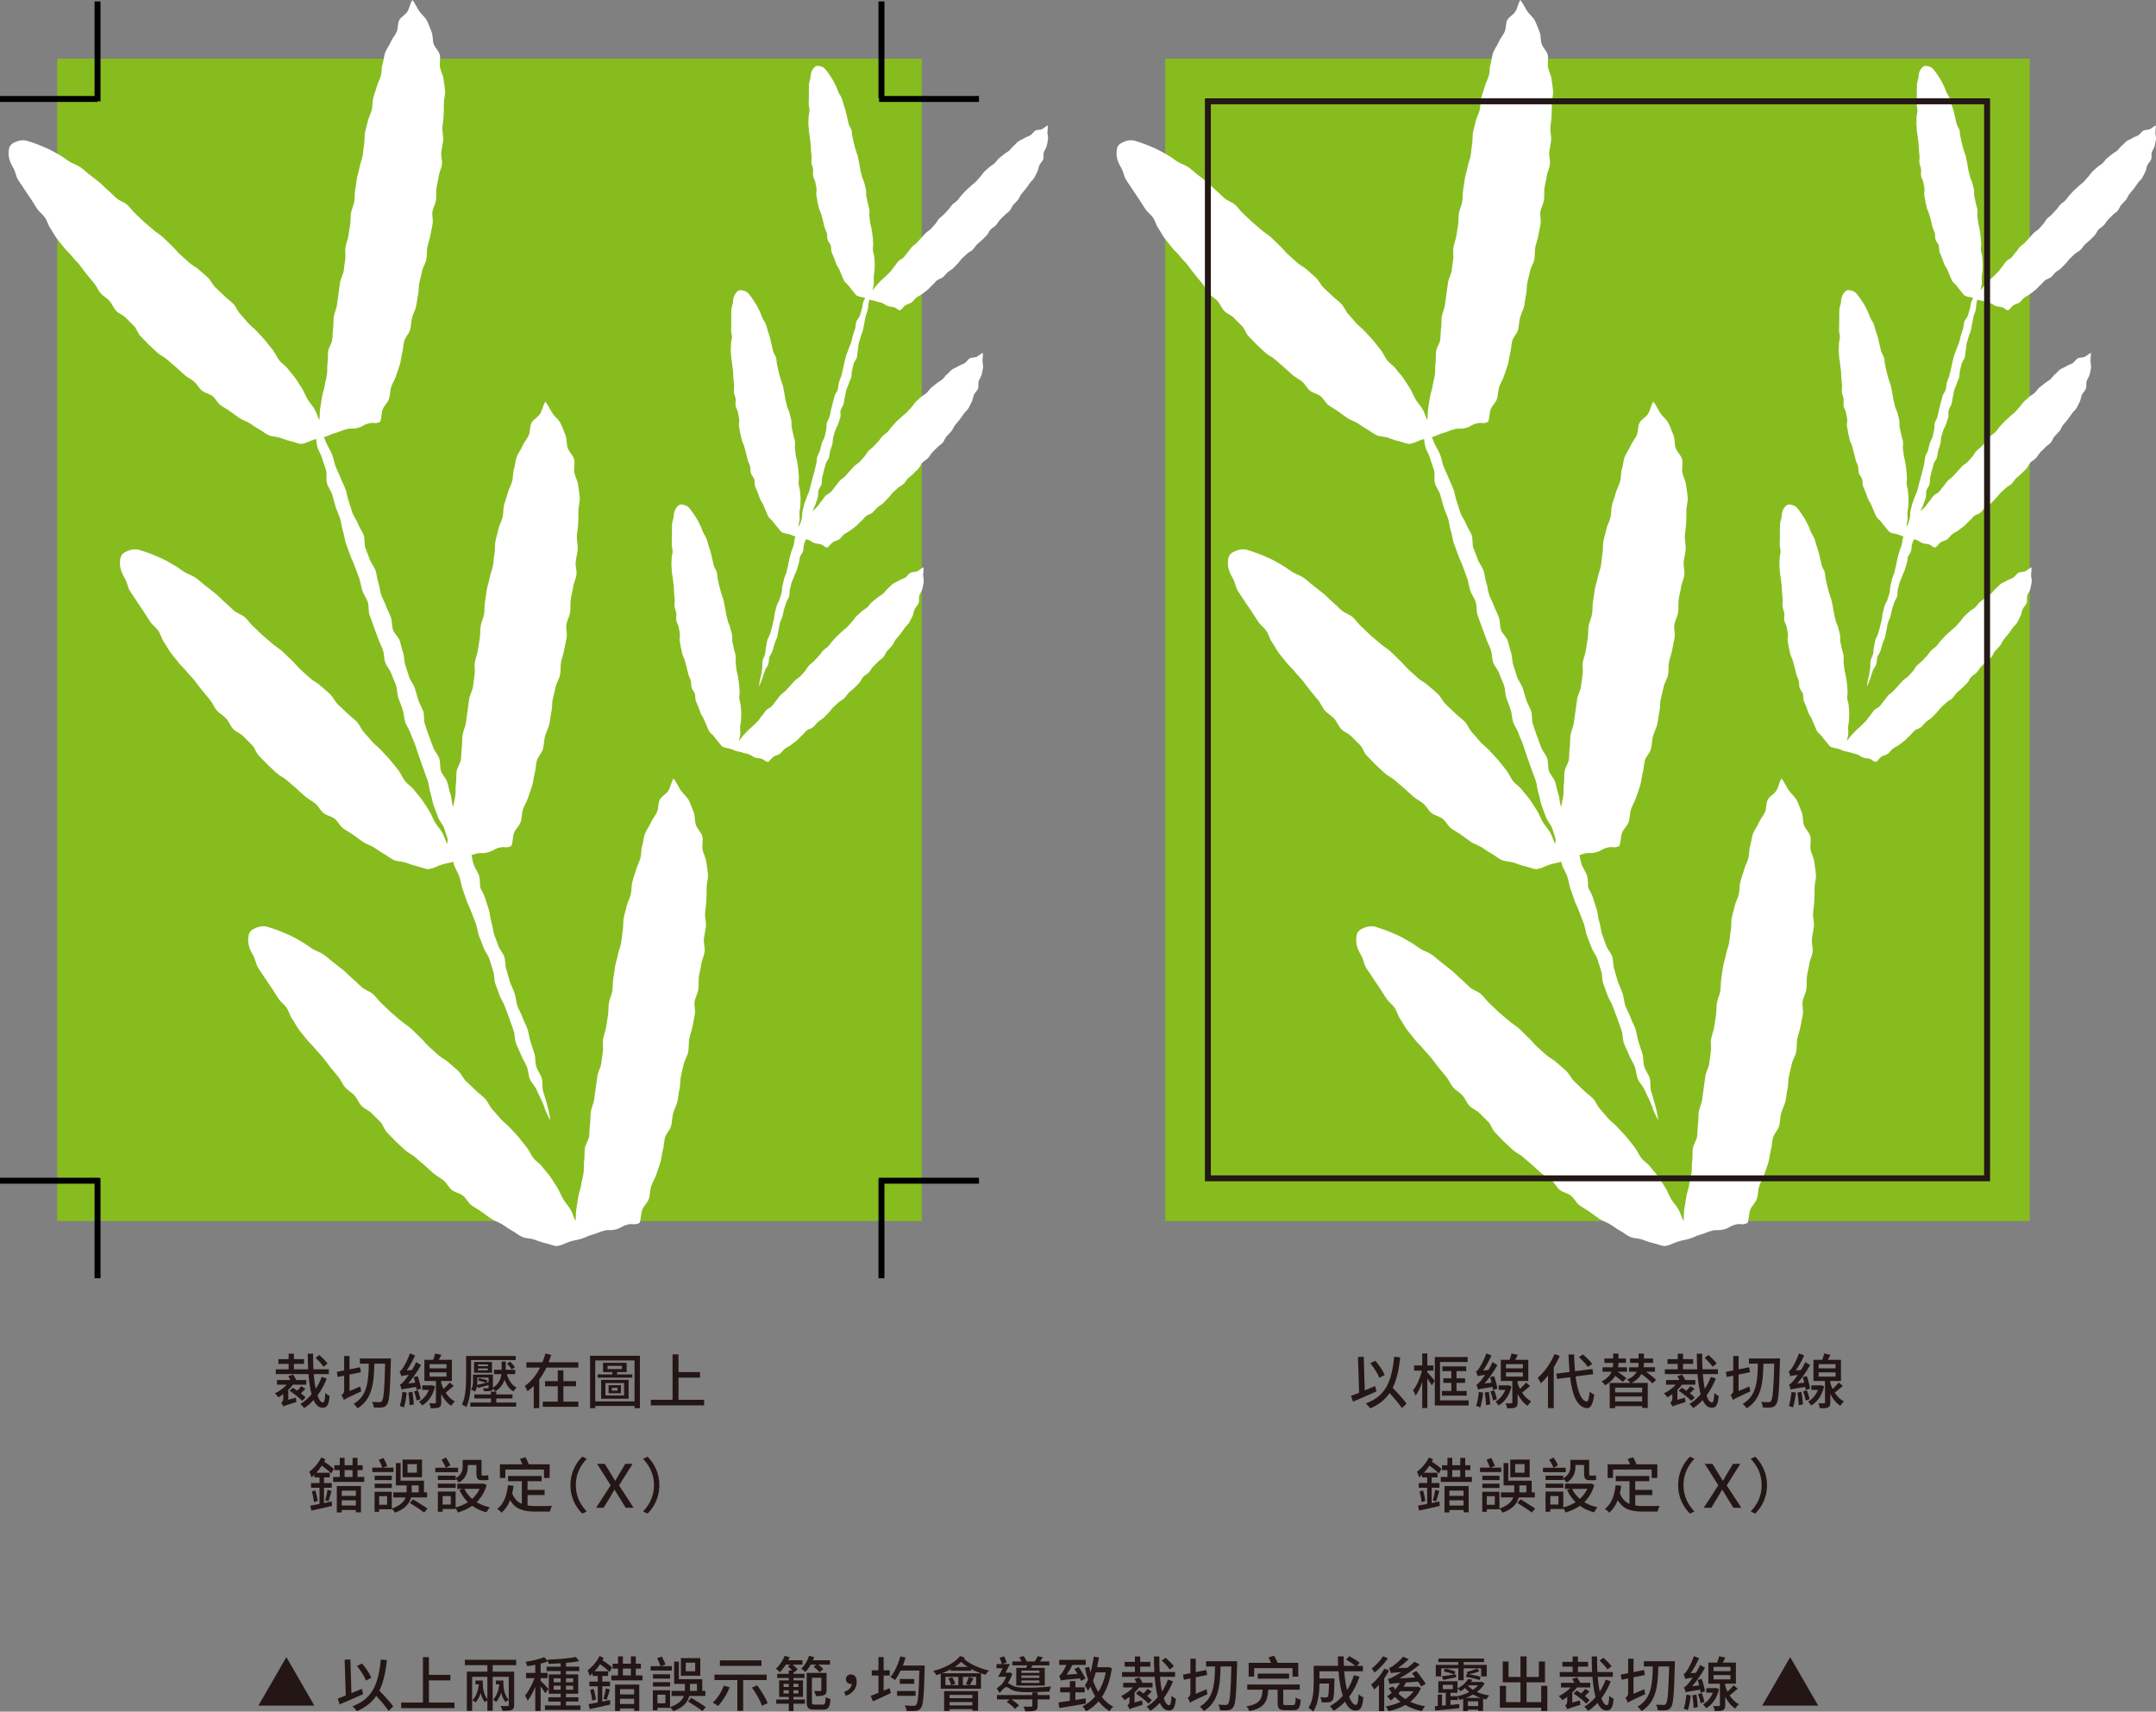 <svg xmlns="http://www.w3.org/2000/svg" viewBox="0 0 724.01 574.74"><rect x="0" y="0" width="724.01" height="574.74" fill="#808080" stroke="none"/><g><g id="_&#x5716;&#x5C64;_2" data-name="&#x5716;&#x5C64;_2"><g><path d="M99.37,469.31c.02.46.08,1.1.16,1.48-3.4,1.02-4,1.26-4.36,1.5-.12-.34-.5-.96-.76-1.24.3-.2.72-.66.72-1.5v-1.42c-.54.4-1.1.76-1.64,1.08-.24-.34-.82-1.02-1.18-1.34,1.42-.7,2.92-1.74,4-2.92h-3.3v-1.56h4.5c-.22-.44-.46-.88-.72-1.28l1.6-.54c.42.56.86,1.3,1.08,1.82h3.38v1.56h-4.48c-.44.6-.98,1.2-1.56,1.74v3.32l2.56-.7ZM109.73,462.89c-.8,2.06-1.86,3.98-3.12,5.68.5,1.5,1.12,2.34,1.84,2.34.46,0,.68-.88.78-3.16.38.38,1,.8,1.46.98-.28,3.1-.86,3.96-2.38,3.96-1.3,0-2.28-.94-3-2.56-.96,1.04-2.02,1.94-3.18,2.7-.26-.44-.82-1.02-1.28-1.38,1.38-.84,2.68-1.94,3.78-3.26-.52-1.86-.84-4.2-1.04-6.8h-10.98v-1.6h4.32v-1.82h-3.44v-1.6h3.44v-1.82h1.78v1.82h3.4v1.6h-3.4v1.82h4.76c-.08-1.68-.14-3.44-.14-5.24h1.82c-.02,1.84,0,3.6.1,5.24h5.18v1.6h-5.08c.16,1.86.38,3.54.66,4.96.82-1.26,1.52-2.6,2.02-4.02l1.7.56ZM102.57,466.31c-.48.54-1.04,1.08-1.54,1.52.64.5,1.2.98,1.6,1.4l-1.14,1.16c-.88-.98-2.74-2.4-4.24-3.4l1.06-1.02c.5.3,1,.64,1.54,1,.46-.5.98-1.08,1.32-1.52l1.4.86ZM108.63,458.93c-.52-.82-1.7-2.1-2.68-3l1.3-.94c.98.86,2.2,2.06,2.76,2.86l-1.38,1.08Z" fill="#241614"></path><path d="M121.01,465.55c.06.52.18,1.26.3,1.66-4.68,2.12-5.38,2.5-5.82,2.9-.14-.46-.54-1.26-.86-1.66.4-.2.94-.7.94-1.54v-4.98l-2.18.44-.3-1.7,2.48-.5v-4.86h1.8v4.5l3.54-.72.3,1.68-3.84.78v5.54l3.64-1.54ZM131.27,456.15s0,.72-.02.98c-.26,10.02-.48,13.4-1.28,14.46-.46.68-.94.9-1.64,1-.68.1-1.76.08-2.82.02-.02-.52-.26-1.34-.58-1.88,1.12.08,2.1.1,2.54.1.38,0,.56-.08.78-.38.6-.7.88-3.98,1.08-12.54h-3.62c-.14,6.24-.58,11.9-5.64,14.98-.28-.48-.88-1.14-1.34-1.48,4.72-2.68,5.02-7.82,5.12-13.5h-3v-1.76h10.42Z" fill="#241614"></path><path d="M139.91,466.73c-.04-.3-.1-.64-.18-1.02-3.8.58-4.44.72-4.84.92-.1-.36-.38-1.24-.58-1.72.44-.12.9-.58,1.52-1.32.26-.3.82-1.02,1.44-1.94-1.78.22-2.22.34-2.52.46-.1-.36-.36-1.2-.56-1.64.36-.08.68-.5,1.08-1.08.4-.58,1.68-2.82,2.4-4.94l1.72.7c-.8,1.76-1.8,3.58-2.82,5.04l1.74-.14c.54-.84,1.06-1.76,1.46-2.68l1.6,1c-1.18,2.16-2.74,4.38-4.3,6.18l2.36-.28c-.16-.64-.34-1.28-.54-1.82l1.38-.36c.48,1.36.96,3.14,1.1,4.2l-1.46.44ZM136.59,467.63c-.18,1.78-.54,3.7-.96,4.96-.32-.18-1.02-.4-1.4-.5.46-1.24.74-3.04.9-4.72l1.46.26ZM138.49,467.35c.24,1.34.44,3.06.48,4.22l-1.42.28c-.02-1.16-.2-2.92-.4-4.26l1.34-.24ZM140.29,466.83c.38.96.76,2.18.92,3l-1.3.44c-.14-.84-.5-2.1-.86-3.06l1.24-.38ZM146.09,465.51c-.66,3.04-2.28,5.24-4.32,6.42-.24-.38-.74-.98-1.06-1.3,1.38-.74,2.62-2.18,3.3-3.92h-2.2v-1.52h2.92l.28-.06,1.08.38ZM152.37,465.37c-.9.78-1.88,1.62-2.72,2.26.82,1.26,1.88,2.32,3.1,2.96-.4.32-.94,1-1.22,1.46-1.36-.88-2.5-2.28-3.36-3.98v2.86c0,.88-.18,1.38-.76,1.66-.58.28-1.48.3-2.74.3-.06-.5-.3-1.24-.52-1.7.84.04,1.68.04,1.92.02.26-.02.32-.08.32-.3v-7.2h-3.88v-7.1h2.96c.26-.68.5-1.5.64-2.12l2.1.42c-.28.58-.56,1.18-.86,1.7h4.4v7.1h-3.58v.7c.22.7.46,1.36.78,1.98.74-.68,1.52-1.52,2.04-2.16l1.38,1.14ZM144.25,459.47h5.68v-1.42h-5.68v1.42ZM144.25,462.25h5.68v-1.44h-5.68v1.44Z" fill="#241614"></path><path d="M158.19,462.29c0,3.02-.22,7.36-1.58,10.18-.32-.26-1.06-.7-1.48-.84,1.3-2.68,1.4-6.52,1.4-9.34v-6.98h16.66v1.38h-15v5.6ZM166.65,470.95h6.68v1.38h-15.4v-1.38h6.94v-1.36h-5.58v-1.36h5.58v-.96h1.78v.96h5.44v1.36h-5.44v1.36ZM170.21,461.41c.58,2.02,1.64,3.72,3.28,4.5-.36.32-.82.88-1.06,1.3-1.4-.78-2.36-2.2-3-3.92-.44,1.42-1.34,2.78-3.08,3.9-.2-.28-.54-.6-.84-.86-.06.34-.22.52-.6.66-.46.16-1.22.16-2.32.16-.08-.32-.26-.7-.42-1,.74.04,1.44.02,1.62.02.22-.02.28-.06.28-.26v-.82c-1.26.36-2.52.68-3.6.98l-.28-.66c-.12.68-.34,1.34-.74,1.88-.28-.24-.98-.62-1.3-.78.66-.82.7-1.84.7-2.72v-2.22h6.68v4.42c2.02-1.34,2.66-3.02,2.86-4.58h-2.5v-1.46h2.56v-2.76h1.38v2.76h3.18v1.46h-2.8ZM165.21,460.95h-6.02v-3.62h6.02v3.62ZM164.07,464.09v-1.52h-3.78v1.26c0,.36-.02.78-.06,1.18.84-.18,1.9-.42,3.02-.72-.7-.24-1.82-.54-2.72-.76l.4-.74c.92.18,2.12.48,2.78.7l-.36.78.72-.18ZM163.83,458.15h-3.3v.58h3.3v-.58ZM163.83,459.51h-3.3v.64h3.3v-.64ZM171.83,459.83c-.32-.54-.98-1.38-1.58-1.96l1.06-.62c.6.54,1.3,1.32,1.62,1.86l-1.1.72Z" fill="#241614"></path><path d="M194.23,457.43v1.78h-10.76c-.68,1.42-1.46,2.78-2.38,4.02v9.6h-1.86v-7.44c-.64.62-1.34,1.22-2.08,1.74-.2-.5-.62-1.3-.92-1.74,2.2-1.5,3.9-3.74,5.14-6.18h-4.6v-1.78h5.4c.42-.98.72-1.96.98-2.94l1.94.48c-.26.82-.54,1.64-.86,2.46h10ZM189.19,470.65h5.02v1.74h-11.94v-1.74h5.04v-5.16h-4.28v-1.72h4.28v-3.6h1.88v3.6h4.26v1.72h-4.26v5.16Z" fill="#241614"></path><path d="M214.89,455.25v17.6h-1.8v-.74h-13.2v.74h-1.74v-17.6h16.74ZM213.09,470.57v-13.76h-13.2v13.76h13.2ZM212.33,461.51v1.08h-11.64v-1.08h4.94v-.78h-3.12v-3.12h7.92v3.12h-3.22v.78h5.12ZM201.87,463.33h9.22v6.34h-9.22v-6.34ZM203.31,468.57h6.26v-4.16h-6.26v4.16ZM204.03,459.71h4.82v-1.08h-4.82v1.08ZM204.37,465.13h4.14v2.7h-4.14v-2.7ZM205.45,466.95h1.94v-.94h-1.94v.94Z" fill="#241614"></path><path d="M236.45,470.03v1.88h-17.9v-1.88h7.3v-15.24h2v5.94h7.22v1.86h-7.22v7.44h8.6Z" fill="#241614"></path><path d="M108.8,504.71c.84-.18,1.74-.36,2.6-.54l.1,1.5c-2.44.56-5,1.14-6.92,1.56l-.38-1.66c.84-.16,1.92-.36,3.1-.58v-5.42h-2.84v-1.58h2.84v-1.9h-1.74v-.88c-.32.32-.64.6-.96.86-.1-.4-.5-1.42-.72-1.88,1.52-1.14,3.1-2.92,4-4.8l1.4.64c-.14.26-.28.52-.42.8,1.22.76,2.46,1.68,3.2,2.4l-.8,1.54c-.78-.78-2-1.8-3.22-2.62-.54.86-1.16,1.66-1.84,2.38h4.56v1.56h-1.96v1.9h2.6v1.58h-2.6v5.14ZM105.92,500.47c.32,1.14.64,2.6.74,3.54l-1.24.38c-.08-.98-.38-2.44-.68-3.6l1.18-.32ZM109.2,503.79c.28-.96.64-2.48.8-3.52l1.36.38c-.38,1.22-.74,2.6-1.08,3.48l-1.08-.34ZM122.32,495.93v1.66h-10.46v-1.66h2.24v-2.3h-1.84v-1.64h1.84v-2.46h1.62v2.46h2.68v-2.46h1.66v2.46h1.72v1.64h-1.72v2.3h2.26ZM113.1,498.99h8.12v8.82h-1.72v-.78h-4.74v.82h-1.66v-8.86ZM114.76,500.53v1.76h4.74v-1.76h-4.74ZM119.5,505.53v-1.76h-4.74v1.76h4.74ZM115.72,495.93h2.68v-2.3h-2.68v2.3Z" fill="#241614"></path><path d="M132.16,494.29h-7.12v-1.48h3.32c-.22-.74-.72-1.84-1.14-2.66l1.56-.58c.48.84,1,1.94,1.26,2.66l-1.46.58h3.58v1.48ZM138.02,502.81c-.46,1.9-1.78,3.8-5.36,5.12-.22-.4-.72-1.02-1.1-1.34v.2h-4.24v.84h-1.54v-6.72h5.78v5.66c2.9-1.02,4.14-2.38,4.64-3.76h-4.12v-1.7h4.44c.02-.18.02-.36.02-.54v-1.8h-3.6v-7.48h1.58v5.9h7.86v3.92h1.04v1.7h-5.4ZM131.58,496.99h-5.76v-1.46h5.76v1.46ZM125.82,498.19h5.76v1.46h-5.76v-1.46ZM130,502.39h-2.68v2.9h2.68v-2.9ZM141.72,496.03h-6.52v-5.92h6.52v5.92ZM140,491.63h-3.16v2.88h3.16v-2.88ZM138.68,503.45c1.54.94,3.74,2.28,4.86,3.1l-1.1,1.34c-1.08-.84-3.24-2.26-4.84-3.24l1.08-1.2ZM138.26,500.61v.5h2.34v-2.34h-2.34v1.84Z" fill="#241614"></path><path d="M153.82,494.33h-7.64v-1.48h3.54c-.3-.74-.9-1.88-1.44-2.7l1.46-.74c.54.84,1.2,1.9,1.48,2.62l-1.46.82h4.06v1.48ZM152.98,496.39c2.08-1.16,2.4-2.68,2.4-4.02v-2.16h6.32v4.5c0,.56.04.76.3.76h1.02c.24,0,.66-.04.9-.12.04.48.08,1.14.14,1.56-.24.1-.66.12-1.04.12h-1.18c-1.54,0-1.86-.66-1.86-2.38v-2.72h-2.9v.48c0,1.84-.54,4-2.96,5.4-.22-.36-.78-1-1.12-1.32v.48h-5.96v-1.46h5.94v.88ZM163.42,498.63c-.68,2.42-1.86,4.3-3.36,5.78,1.28.78,2.78,1.36,4.44,1.72-.38.38-.9,1.16-1.16,1.68-1.82-.46-3.4-1.2-4.78-2.18-1.42,1-3.06,1.72-4.8,2.24-.16-.42-.46-1-.76-1.44v.28h-4.36v.9h-1.6v-6.76h5.96v5.32c1.48-.38,2.88-.96,4.12-1.76-1.16-1.14-2.12-2.52-2.84-4.1l1.08-.38h-1.8v-1.74h8.4l.32-.06,1.14.5ZM147.04,498.17h5.98v1.44h-5.98v-1.44ZM151.38,502.35h-2.74v2.86h2.74v-2.86ZM155.94,499.93c.62,1.3,1.5,2.42,2.62,3.38,1.04-.94,1.9-2.06,2.52-3.38h-5.14Z" fill="#241614"></path><path d="M177.16,505.51c.88.16,1.84.2,2.86.2.88,0,4.22,0,5.36-.02-.3.44-.6,1.32-.68,1.88h-4.78c-3.94,0-6.8-.66-8.62-3.84-.66,1.7-1.6,3.12-2.84,4.2-.28-.34-1.06-.98-1.48-1.26,2.18-1.64,3.2-4.44,3.6-7.96l1.88.2c-.12.88-.26,1.74-.46,2.52.72,1.88,1.84,2.94,3.24,3.56v-7.62h-4.62v-1.76h11.26v1.76h-4.72v2.9h5.72v1.74h-5.72v3.5ZM169.7,496.27h-1.82v-4.58h7.54c-.2-.58-.52-1.26-.8-1.82l1.84-.54c.42.74.88,1.68,1.12,2.36h7v4.58h-1.9v-2.82h-12.98v2.82Z" fill="#241614"></path><path d="M191.56,498.69c0-4.06,1.68-7.26,3.96-9.56l1.52.72c-2.18,2.28-3.68,5.16-3.68,8.84s1.5,6.56,3.68,8.84l-1.52.72c-2.28-2.3-3.96-5.5-3.96-9.56Z" fill="#241614"></path><path d="M205.06,498.73l-4.56-7.2h2.58l2.14,3.48c.4.68.78,1.32,1.34,2.2h.08c.5-.88.86-1.52,1.26-2.2l2.08-3.48h2.46l-4.56,7.24,4.9,7.52h-2.66l-2.26-3.66c-.44-.74-.92-1.48-1.46-2.38h-.08c-.52.9-.98,1.64-1.4,2.38l-2.22,3.66h-2.52l4.88-7.56Z" fill="#241614"></path><path d="M221.42,498.69c0,4.06-1.68,7.26-3.96,9.56l-1.52-.72c2.18-2.28,3.68-5.16,3.68-8.84s-1.5-6.56-3.68-8.84l1.52-.72c2.28,2.3,3.96,5.5,3.96,9.56Z" fill="#241614"></path></g><g><path d="M105.57,572.72h-18.8l9.4-16.28,9.4,16.28Z" fill="#241614"></path><path d="M121.95,568.87c-2.72,1.24-5.66,2.5-7.88,3.44l-.68-1.94c.76-.28,1.7-.64,2.72-1.04l-.38-12.02,1.94-.08.34,11.32c1.16-.48,2.34-.98,3.5-1.48l.44,1.8ZM130.49,574.5c-.86-1.34-2.54-3.32-4.14-5.06-1.5,2.22-3.6,3.9-6.5,5.14-.26-.4-1.02-1.26-1.5-1.64,6.64-2.46,8.72-7.28,9.54-15.7l2.04.2c-.46,4.2-1.2,7.56-2.54,10.24,1.7,1.76,3.7,3.9,4.66,5.32l-1.56,1.5ZM122.91,564.31c-.52-1.36-1.8-3.44-3.04-4.9l1.7-.82c1.3,1.44,2.56,3.38,3.14,4.76l-1.8.96Z" fill="#241614"></path><path d="M152.63,571.69v1.88h-17.9v-1.88h7.3v-15.24h2v5.94h7.22v1.86h-7.22v7.44h8.6Z" fill="#241614"></path><path d="M165.45,559.15v2.16h7.22v11.18c0,.94-.2,1.4-.84,1.68-.66.28-1.68.3-3.08.3-.1-.48-.36-1.18-.62-1.62.98.04,2.02.04,2.32.02.3,0,.4-.1.4-.38v-9.44h-5.4v11.38h-1.78v-3.5c-.28.18-.62.46-.8.68-.74-.92-1.18-1.98-1.44-3.1-.42,1.26-1,2.32-1.78,3.14-.22-.2-.7-.58-1-.74,1.26-1.24,1.88-3.12,2.18-5.34h-1.16v-1.26h2.44c0,2.08.12,4.4,1.56,6.28v-7.54h-5.12v11.42h-1.78v-13.16h6.9v-2.16h-7.56v-1.82h17.22v1.82h-7.88ZM169.03,564.31c0,2.16.12,4.58,1.8,6.48-.3.14-.82.52-1.06.74-.76-.92-1.2-2-1.48-3.12-.4,1.22-.96,2.28-1.68,3.08-.22-.18-.7-.58-1.02-.74,1.16-1.22,1.8-3.06,2.1-5.18h-1.18v-1.26h2.52Z" fill="#241614"></path><path d="M183.11,568.57c-.3-.56-.96-1.5-1.56-2.32v8.24h-1.8v-8.08c-.74,1.82-1.66,3.54-2.56,4.66-.18-.52-.62-1.28-.9-1.72,1.18-1.36,2.46-3.74,3.22-5.86h-2.84v-1.76h3.08v-2.72c-.92.2-1.84.34-2.7.46-.08-.42-.32-1.04-.54-1.44,2.22-.36,4.74-.94,6.24-1.6l1.28,1.42c-.72.28-1.58.54-2.48.78v3.1h2.34v1.76h-2.34v.92c.58.5,2.28,2.24,2.64,2.7l-1.08,1.46ZM194.93,572.66v1.5h-11.94v-1.5h5.28v-1.3h-4.16v-1.44h4.16v-1.2h-3.98v-6.48h3.98v-1.12h-4.72v-1.48h4.72v-1.12c-1.38.08-2.74.14-4.02.16-.04-.38-.24-1.02-.42-1.38,3.3-.12,7.28-.44,9.56-.9l1.1,1.36c-1.24.28-2.78.48-4.42.62v1.26h4.46v1.48h-4.46v1.12h4.1v6.48h-4.1v1.2h4.16v1.44h-4.16v1.3h4.86ZM185.93,564.89h2.34v-1.34h-2.34v1.34ZM188.27,567.39v-1.34h-2.34v1.34h2.34ZM190.07,563.55v1.34h2.4v-1.34h-2.4ZM192.47,566.05h-2.4v1.34h2.4v-1.34Z" fill="#241614"></path><path d="M202.25,571.38c.84-.18,1.74-.36,2.6-.54l.1,1.5c-2.44.56-5,1.14-6.92,1.56l-.38-1.66c.84-.16,1.92-.36,3.1-.58v-5.42h-2.84v-1.58h2.84v-1.9h-1.74v-.88c-.32.32-.64.6-.96.86-.1-.4-.5-1.42-.72-1.88,1.52-1.14,3.1-2.92,4-4.8l1.4.64c-.14.26-.28.52-.42.8,1.22.76,2.46,1.68,3.2,2.4l-.8,1.54c-.78-.78-2-1.8-3.22-2.62-.54.86-1.16,1.66-1.84,2.38h4.56v1.56h-1.96v1.9h2.6v1.58h-2.6v5.14ZM199.37,567.13c.32,1.14.64,2.6.74,3.54l-1.24.38c-.08-.98-.38-2.44-.68-3.6l1.18-.32ZM202.65,570.45c.28-.96.64-2.48.8-3.52l1.36.38c-.38,1.22-.74,2.6-1.08,3.48l-1.08-.34ZM215.77,562.59v1.66h-10.46v-1.66h2.24v-2.3h-1.84v-1.64h1.84v-2.46h1.62v2.46h2.68v-2.46h1.66v2.46h1.72v1.64h-1.72v2.3h2.26ZM206.55,565.65h8.12v8.82h-1.72v-.78h-4.74v.82h-1.66v-8.86ZM208.21,567.19v1.76h4.74v-1.76h-4.74ZM212.95,572.19v-1.76h-4.74v1.76h4.74ZM209.17,562.59h2.68v-2.3h-2.68v2.3Z" fill="#241614"></path><path d="M225.61,560.95h-7.12v-1.48h3.32c-.22-.74-.72-1.84-1.14-2.66l1.56-.58c.48.84,1,1.94,1.26,2.66l-1.46.58h3.58v1.48ZM231.47,569.47c-.46,1.9-1.78,3.8-5.36,5.12-.22-.4-.72-1.02-1.1-1.34v.2h-4.24v.84h-1.54v-6.72h5.78v5.66c2.9-1.02,4.14-2.38,4.64-3.76h-4.12v-1.7h4.44c.02-.18.02-.36.02-.54v-1.8h-3.6v-7.48h1.58v5.9h7.86v3.92h1.04v1.7h-5.4ZM225.03,563.65h-5.76v-1.46h5.76v1.46ZM219.27,564.85h5.76v1.46h-5.76v-1.46ZM223.45,569.05h-2.68v2.9h2.68v-2.9ZM235.17,562.69h-6.52v-5.92h6.52v5.92ZM233.45,558.29h-3.16v2.88h3.16v-2.88ZM232.13,570.11c1.54.94,3.74,2.28,4.86,3.1l-1.1,1.34c-1.08-.84-3.24-2.26-4.84-3.24l1.08-1.2ZM231.71,567.27v.5h2.34v-2.34h-2.34v1.84Z" fill="#241614"></path><path d="M245.03,566.55c-.94,2.4-2.46,4.8-3.92,6.3-.42-.34-1.26-.9-1.76-1.16,1.54-1.34,2.9-3.5,3.7-5.66l1.98.52ZM249.57,564.15v10.3h-1.96v-10.3h-7.68v-1.84h17.54v1.84h-7.9ZM255.71,559.37h-13.96v-1.84h13.96v1.84ZM254.25,565.91c1.42,1.84,2.94,4.32,3.54,6l-1.94.84c-.5-1.62-1.94-4.2-3.34-6.08l1.74-.76Z" fill="#241614"></path><path d="M266.45,570.67h3.84v1.42h-3.84v2.44h-1.56v-2.44h-4.22v-1.42h4.22v-.86h-3.24v-5.56h3.24v-.82h-3.9v-1.38h3.9v-1.14h1.16c-.44-.44-.98-.96-1.44-1.34l.74-.62h-1.44c-.66.98-1.36,1.88-2.06,2.58-.26-.32-.9-.94-1.28-1.24,1.2-1.04,2.3-2.66,2.94-4.28l1.68.48c-.14.34-.3.66-.48,1h4.78v1.46h-3.34c.64.5,1.32,1.12,1.7,1.58l-1.2,1.08c-.06-.08-.12-.16-.2-.24v.68h3.72v1.38h-3.72v.82h3.2v5.56h-3.2v.86ZM263.13,566.47h1.76v-1.06h-1.76v1.06ZM264.89,568.63v-1.06h-1.76v1.06h1.76ZM266.45,565.41v1.06h1.66v-1.06h-1.66ZM268.11,567.57h-1.66v1.06h1.66v-1.06ZM272.27,558.95c-.54.96-1.18,1.8-1.82,2.48-.3-.3-1.02-.84-1.4-1.1,1.14-1.04,2.12-2.64,2.64-4.32l1.7.42c-.12.36-.24.7-.38,1.06h5.72v1.46h-3.92c.6.48,1.3,1.06,1.66,1.5l-1.24,1.08c-.42-.54-1.28-1.34-2-1.88l.88-.7h-1.84ZM276.33,572.38c.72,0,.86-.44.94-2.54.4.3,1.14.6,1.62.72-.2,2.68-.7,3.5-2.42,3.5h-3.06c-1.94,0-2.52-.54-2.52-2.62v-9.7h6.68v5.8c0,.84-.16,1.36-.76,1.64-.62.3-1.52.34-2.8.34-.1-.5-.38-1.26-.64-1.72.94.02,1.82.02,2.1.02.26-.02.34-.08.34-.32v-4.14h-3.16v8.08c0,.78.14.94.96.94h2.72Z" fill="#241614"></path><path d="M283.49,568.13c1.54-.58,2.44-1.5,2.54-2.7-.08.02-.18.02-.28.02-.9,0-1.68-.56-1.68-1.6s.78-1.6,1.7-1.6c1.26,0,1.92.98,1.92,2.5,0,2.22-1.4,3.94-3.68,4.68l-.52-1.3Z" fill="#241614"></path><path d="M296.73,567.71c.66-.3,1.34-.56,2-.86l.44,1.64c-2.08,1-4.3,2.02-6.04,2.8l-.74-1.86c.72-.26,1.62-.6,2.6-1.02v-5.78h-2.24v-1.76h2.24v-4.44h1.74v4.44h2.06v1.76h-2.06v5.08ZM310.53,559.27s0,.68-.02.94c-.22,9.2-.46,12.26-1.26,13.3-.46.68-1,.88-1.76.98-.72.08-1.96.06-3.08,0-.02-.5-.26-1.3-.6-1.82,1.32.12,2.5.12,3.02.12.4,0,.6-.06.84-.32.6-.66.88-3.86,1.06-11.52h-6.3c-.58,1.22-1.22,2.3-1.88,3.18-.32-.28-1.12-.76-1.54-1,1.42-1.68,2.64-4.34,3.34-6.96l1.76.42c-.28.9-.6,1.82-.94,2.68h7.36ZM301.25,567.81h6.22v1.62h-6.22v-1.62ZM307.01,563.79v1.62h-4.84v-1.62h4.84Z" fill="#241614"></path><path d="M324.05,556.65c-.1.12-.18.26-.3.38,1.86,1.72,5.24,3.24,8.36,3.9-.38.32-.9.98-1.18,1.42-.48-.14-1-.3-1.5-.48v5.18h-13.52v-5.04c-.5.18-.98.34-1.48.48-.16-.34-.68-1.1-1-1.42,3.62-.92,7.16-2.66,8.98-5l1.64.58ZM329.35,561.85c-1.08-.38-2.18-.84-3.2-1.42v.58h-6.92v-.48c-.92.52-1.9.94-2.9,1.32h13.02ZM317.05,567.85h11.4v6.58h-1.9v-.54h-7.66v.62h-1.84v-6.66ZM319.77,563.19c.44.68.88,1.6,1.02,2.2l-1.32.44h2.36v-2.76h-4.34v2.76h1.92c-.14-.62-.52-1.54-.94-2.24l1.3-.4ZM318.89,569.13v1.1h7.66v-1.1h-7.66ZM326.55,572.64v-1.12h-7.66v1.12h7.66ZM324.97,559.73c-.82-.5-1.56-1.08-2.2-1.68-.64.6-1.4,1.18-2.18,1.68h4.38ZM327.79,563.07h-4.44v2.76h2.24l-1.24-.38c.36-.64.78-1.66,1-2.34l1.56.44c-.44.86-.88,1.7-1.24,2.28h2.12v-2.76Z" fill="#241614"></path><path d="M334.71,566.99c.52-.5,1.08-.96,1.62-1.3l-.02-.02c.62-.66,1.18-1.66,1.6-2.64h-2.74c.48-.8,1.04-1.84,1.54-2.86h-2.08v-1.38h1.84c-.16-.56-.54-1.46-.78-2.16l1.52-.46c.3.64.66,1.5.86,2.06l-1.52.54h2.6c-.46.94-1,1.98-1.48,2.88h1.14l.26-.08.9.36c-.34,1.14-.88,2.28-1.5,3.22.38.16.8.46,1.48.82,1.24.66,3,.74,5.12.74,2.36,0,5.74-.16,7.86-.42-.2.46-.46,1.24-.48,1.7-1.76.12-5.34.22-7.4.22-2.34,0-4.06-.16-5.36-.84-.76-.4-1.32-.88-1.76-.88-.52,0-1.42.96-2.2,1.96l-1.02-1.46ZM348.45,569.17h4.04v1.46h-4.04v2.14c0,.9-.16,1.36-.88,1.62-.68.24-1.72.26-3.28.26-.08-.48-.34-1.16-.6-1.6,1.14.04,2.26.04,2.56.02.32-.02.42-.08.42-.32v-2.12h-7.02c.94.6,1.98,1.42,2.54,2.02l-1.36,1.16c-.54-.68-1.78-1.7-2.78-2.34l1.02-.84h-4.28v-1.46h11.88v-.92h1.78v.92ZM344.63,560.05c.1-.28.2-.56.3-.84h-4.98v-1.32h3.1c-.22-.46-.5-.98-.78-1.4l1.48-.4c.42.54.84,1.28,1.04,1.8h2.72c.34-.54.74-1.26.94-1.74l1.76.3c-.32.54-.66,1-.94,1.44h3.1v1.32h-5.68c-.14.3-.28.58-.4.84h4.56v5.94h-9.58v-5.94h3.36ZM349.05,560.95h-6.06v.78h6.06v-.78ZM349.05,562.61h-6.06v.78h6.06v-.78ZM349.05,564.27h-6.06v.82h6.06v-.82Z" fill="#241614"></path><path d="M364.67,572.04c-3.16.56-6.52,1.1-8.92,1.5l-.3-1.88c1.06-.14,2.36-.34,3.82-.56v-2.84h-3.26v-1.68h3.26v-2.08h1.86v2.08h3.12v1.68h-3.12v2.56c1.14-.16,2.32-.36,3.44-.54l.1,1.76ZM363.03,564.41c-.1-.24-.22-.52-.38-.82-5.12.44-5.88.52-6.38.74-.1-.36-.4-1.24-.58-1.68.3-.1.6-.4.92-.86.24-.38.94-1.48,1.5-2.74h-2.42v-1.7h8.92v1.7h-4.46c-.58,1.18-1.28,2.32-1.96,3.28l3.64-.26c-.32-.58-.68-1.14-1-1.64l1.42-.66c.82,1.22,1.82,2.86,2.28,3.86l-1.5.78ZM373.37,560.13c-.54,4.02-1.7,7.24-3.36,9.7,1.08,1.38,2.36,2.5,3.84,3.26-.42.32-.98.98-1.28,1.48-1.4-.86-2.62-1.94-3.64-3.28-1.22,1.4-2.62,2.52-4.2,3.34-.24-.5-.82-1.3-1.22-1.7,1.62-.72,3.04-1.84,4.26-3.32-.6-1-1.14-2.1-1.58-3.28-.26.5-.54.96-.82,1.4-.18-.44-.72-1.34-1.04-1.74.38-.6.72-1.26,1.04-1.98-.4-1.28-.74-2.62-1.02-4l1.4-.28c.14.62.28,1.26.44,1.88.48-1.66.84-3.5,1.1-5.34l1.74.28c-.18,1.1-.4,2.18-.62,3.28h3.44l.32-.06,1.2.36ZM367.95,561.57c-.26.98-.56,1.92-.9,2.78.5,1.38,1.1,2.64,1.78,3.78,1.14-1.8,2-4.02,2.5-6.56h-3.38Z" fill="#241614"></path><path d="M383.55,570.97c.02.46.08,1.1.16,1.48-3.4,1.02-4,1.26-4.36,1.5-.12-.34-.5-.96-.76-1.24.3-.2.72-.66.72-1.5v-1.42c-.54.4-1.1.76-1.64,1.08-.24-.34-.82-1.02-1.18-1.34,1.42-.7,2.92-1.74,4-2.92h-3.3v-1.56h4.5c-.22-.44-.46-.88-.72-1.28l1.6-.54c.42.56.86,1.3,1.08,1.82h3.38v1.56h-4.48c-.44.6-.98,1.2-1.56,1.74v3.32l2.56-.7ZM393.91,564.55c-.8,2.06-1.86,3.98-3.12,5.68.5,1.5,1.12,2.34,1.84,2.34.46,0,.68-.88.78-3.16.38.38,1,.8,1.46.98-.28,3.1-.86,3.96-2.38,3.96-1.3,0-2.28-.94-3-2.56-.96,1.04-2.02,1.94-3.18,2.7-.26-.44-.82-1.02-1.28-1.38,1.38-.84,2.68-1.94,3.78-3.26-.52-1.86-.84-4.2-1.04-6.8h-10.98v-1.6h4.32v-1.82h-3.44v-1.6h3.44v-1.82h1.78v1.82h3.4v1.6h-3.4v1.82h4.76c-.08-1.68-.14-3.44-.14-5.24h1.82c-.02,1.84,0,3.6.1,5.24h5.18v1.6h-5.08c.16,1.86.38,3.54.66,4.96.82-1.26,1.52-2.6,2.02-4.02l1.7.56ZM386.75,567.97c-.48.54-1.04,1.08-1.54,1.52.64.5,1.2.98,1.6,1.4l-1.14,1.16c-.88-.98-2.74-2.4-4.24-3.4l1.06-1.02c.5.3,1,.64,1.54,1,.46-.5.98-1.08,1.32-1.52l1.4.86ZM392.81,560.59c-.52-.82-1.7-2.1-2.68-3l1.3-.94c.98.86,2.2,2.06,2.76,2.86l-1.38,1.08Z" fill="#241614"></path><path d="M405.19,567.21c.06.52.18,1.26.3,1.66-4.68,2.12-5.38,2.5-5.82,2.9-.14-.46-.54-1.26-.86-1.66.4-.2.94-.7.94-1.54v-4.98l-2.18.44-.3-1.7,2.48-.5v-4.86h1.8v4.5l3.54-.72.3,1.68-3.84.78v5.54l3.64-1.54ZM415.45,557.81s0,.72-.02.98c-.26,10.02-.48,13.4-1.28,14.46-.46.68-.94.9-1.64,1-.68.1-1.76.08-2.82.02-.02-.52-.26-1.34-.58-1.88,1.12.08,2.1.1,2.54.1.38,0,.56-.08.78-.38.6-.7.88-3.98,1.08-12.54h-3.62c-.14,6.24-.58,11.9-5.64,14.98-.28-.48-.88-1.14-1.34-1.48,4.72-2.68,5.02-7.82,5.12-13.5h-3v-1.76h10.42Z" fill="#241614"></path><path d="M434.23,572.54c.68,0,.8-.34.88-2.54.42.32,1.2.62,1.68.74-.2,2.8-.7,3.5-2.4,3.5h-2.82c-2.04,0-2.52-.54-2.52-2.38v-4.48h-3.14c-.28,4-1.28,6.14-6.34,7.18-.16-.48-.64-1.2-.98-1.58,4.46-.8,5.2-2.34,5.42-5.6h-5.16v-1.74h17.62v1.74h-5.54v4.48c0,.6.12.68.88.68h2.42ZM421.17,562.99h-1.86v-4.64h7.5c-.22-.6-.54-1.28-.84-1.82l1.88-.56c.44.72.9,1.64,1.18,2.38h6.94v4.64h-1.92v-2.86h-12.88v2.86ZM422.35,563.67v-1.7h10.54v1.7h-10.54Z" fill="#241614"></path><path d="M456.53,562.99c-.84,2.58-2.02,4.84-3.48,6.76.68,1.7,1.46,2.74,2.3,2.74.52,0,.76-1.02.88-3.6.44.44,1.1.86,1.6,1.04-.3,3.52-.98,4.46-2.62,4.46-1.46,0-2.62-1.12-3.52-3-1.14,1.2-2.4,2.22-3.78,3.06-.28-.4-.94-1.18-1.36-1.52,1.66-.92,3.14-2.08,4.36-3.5-.72-2.26-1.18-5.12-1.42-8.24h-6.4v2.42h5.02v.72c-.1,4.34-.2,6.06-.62,6.62-.36.42-.74.58-1.28.64-.5.08-1.4.08-2.36.04-.04-.54-.22-1.26-.5-1.74.82.08,1.6.1,1.92.1.28,0,.48-.06.62-.24.22-.28.34-1.42.4-4.44h-3.2c-.02,2.84-.36,6.84-2.12,9.42-.32-.38-1.14-1.04-1.56-1.28,1.6-2.4,1.74-5.84,1.74-8.42v-5.66h8.22c-.06-1.04-.1-2.12-.1-3.18h1.96c-.02,1.08,0,2.14.06,3.18h3.86c-.78-.66-2.08-1.52-3.14-2.1l1.12-1.14c1.18.62,2.68,1.54,3.46,2.22l-.96,1.02h2.04v1.82h-6.28c.2,2.38.52,4.54.98,6.32.96-1.48,1.7-3.14,2.28-4.98l1.88.46Z" fill="#241614"></path><path d="M466.49,560.87c-.46.92-1.04,1.84-1.66,2.72v10.98h-1.76v-8.8c-.52.58-1.08,1.1-1.62,1.56-.16-.38-.7-1.3-1.02-1.68,1.66-1.3,3.38-3.32,4.42-5.34l1.64.56ZM466.09,556.79c-1.12,1.72-2.88,3.6-4.5,4.82-.2-.38-.68-1.02-.98-1.36,1.42-1.04,3-2.72,3.8-4.08l1.68.62ZM477.15,566.85c-.78,1.88-2.04,3.4-3.58,4.56,1.5.72,3.16,1.22,5,1.54-.38.38-.88,1.14-1.12,1.62-2.08-.42-3.92-1.12-5.54-2.06-1.7.98-3.66,1.66-5.66,2.08-.18-.44-.58-1.2-.9-1.58,1.74-.32,3.44-.82,4.94-1.56-.66-.5-1.26-1.06-1.84-1.66-.46.46-.94.84-1.42,1.2-.26-.36-.88-1.06-1.26-1.38.54-.32,1.08-.74,1.58-1.2-.36-.5-.7-1.02-1-1.6l1.52-.5c.2.36.38.68.62,1,.62-.68,1.16-1.44,1.64-2.22-2.54.16-3.08.24-3.5.4-.06-.34-.34-1.24-.54-1.72.6-.08,1.28-.42,2.22-.94.42-.22,1.22-.7,2.2-1.34-2.58.12-3.12.22-3.42.34-.1-.38-.4-1.28-.62-1.78.4-.08.82-.34,1.34-.68.5-.36,2.22-1.68,3.38-3.08l1.84.82c-1.1,1.08-2.34,2.14-3.58,2.98l3.16-.08c.84-.62,1.68-1.32,2.44-2.02l1.7.94c-2.16,1.82-4.5,3.38-6.8,4.64l5.3-.3c-.36-.5-.74-1-1.1-1.42l1.46-.76c1.1,1.32,2.48,3.16,3.14,4.32l-1.54.88c-.22-.44-.56-1.02-.98-1.62l-4.1.28c-.24.48-.52.98-.84,1.44h4.4l.32-.08,1.14.54ZM470.21,567.89c-.18.26-.4.5-.62.74.68.72,1.48,1.34,2.34,1.88,1.12-.72,2.06-1.6,2.74-2.62h-4.46Z" fill="#241614"></path><path d="M498.55,565.23c-.6,1.14-1.5,2.08-2.58,2.9,1.22.56,2.62.96,4.12,1.18-.34.32-.76.9-.96,1.34-.38-.08-.74-.16-1.1-.26v4.12h-1.64v-.44h-3.46v.48h-1.58v-4.08c-.4.14-.8.26-1.2.36-.12-.3-.36-.66-.6-.98v1h-2.46v1.64c.98-.08,1.96-.18,2.94-.28l.02,1.36c-2.9.32-5.92.6-8.08.8l-.16-1.44,1.02-.08v-3.84h1.42v3.72l1.26-.12v-4.2h-2.5v-3.88h6.44v2.42c1.7-.86,2.92-2.04,3.54-3.14l1.46.24c-.14.24-.3.48-.48.72h3.34l.26-.08.98.54ZM483.97,562.91h-1.82v-3.86h7.56v-.94h-6.68v-1.2h15.34v1.2h-6.86v.94h7.76v3.86h-1.88v-2.7h-5.88v4h-1.8v-4h-5.74v2.7ZM484.19,562.85c1.12-.12,2.56-.32,4.1-.56-.82-.36-2.32-.82-3.5-1.1l.5-.88c1.14.22,2.66.62,3.48,1l-.48.98.62-.1.08,1.02c-1.56.34-3.04.64-4.34.88l-.46-1.24ZM484.51,567.19h3.36v-1.44h-3.36v1.44ZM489.51,569.55c1.34-.3,2.66-.76,3.88-1.4-.52-.38-.98-.84-1.4-1.32-.46.38-.98.74-1.54,1.06-.24-.3-.66-.72-1-.92v1.44h-2.36v1.14h2.42ZM492.57,562.09l.38.04-.46-.68c1.06-.26,2.66-.8,3.56-1.16l.7.9c-.98.44-2.38.78-3.44,1,1.38.22,2.96.54,3.88.86l-.32,1.1c-1.1-.4-3.1-.86-4.66-1.1l.36-.96ZM497.19,570.13c-.9-.3-1.76-.68-2.52-1.14-.76.46-1.58.82-2.4,1.14h4.92ZM493.01,565.93l-.1.08c.48.52,1.04,1,1.72,1.42.68-.44,1.26-.96,1.74-1.5h-3.36ZM496.39,572.88v-1.58h-3.46v1.58h3.46Z" fill="#241614"></path><path d="M519.61,566.07v8.44h-2.06v-1.1h-13.88v-7.34h2.08v5.48h4.84v-6.64h-5.96v-7h1.96v5.2h4v-6.92h2.06v6.92h4.12v-5.2h2.06v7h-6.18v6.64h4.9v-5.48h2.06Z" fill="#241614"></path><path d="M530.55,570.97c.02.46.08,1.1.16,1.48-3.4,1.02-4,1.26-4.36,1.5-.12-.34-.5-.96-.76-1.24.3-.2.72-.66.72-1.5v-1.42c-.54.4-1.1.76-1.64,1.08-.24-.34-.82-1.02-1.18-1.34,1.42-.7,2.92-1.74,4-2.92h-3.3v-1.56h4.5c-.22-.44-.46-.88-.72-1.28l1.6-.54c.42.56.86,1.3,1.08,1.82h3.38v1.56h-4.48c-.44.6-.98,1.2-1.56,1.74v3.32l2.56-.7ZM540.91,564.55c-.8,2.06-1.86,3.98-3.12,5.68.5,1.5,1.12,2.34,1.84,2.34.46,0,.68-.88.78-3.16.38.38,1,.8,1.46.98-.28,3.1-.86,3.96-2.38,3.96-1.3,0-2.28-.94-3-2.56-.96,1.04-2.02,1.94-3.18,2.7-.26-.44-.82-1.02-1.28-1.38,1.38-.84,2.68-1.94,3.78-3.26-.52-1.86-.84-4.2-1.04-6.8h-10.98v-1.6h4.32v-1.82h-3.44v-1.6h3.44v-1.82h1.78v1.82h3.4v1.6h-3.4v1.82h4.76c-.08-1.68-.14-3.44-.14-5.24h1.82c-.02,1.84,0,3.6.1,5.24h5.18v1.6h-5.08c.16,1.86.38,3.54.66,4.96.82-1.26,1.52-2.6,2.02-4.02l1.7.56ZM533.75,567.97c-.48.54-1.04,1.08-1.54,1.52.64.5,1.2.98,1.6,1.4l-1.14,1.16c-.88-.98-2.74-2.4-4.24-3.4l1.06-1.02c.5.3,1,.64,1.54,1,.46-.5.98-1.08,1.32-1.52l1.4.86ZM539.81,560.59c-.52-.82-1.7-2.1-2.68-3l1.3-.94c.98.86,2.2,2.06,2.76,2.86l-1.38,1.08Z" fill="#241614"></path><path d="M552.19,567.21c.06.52.18,1.26.3,1.66-4.68,2.12-5.38,2.5-5.82,2.9-.14-.46-.54-1.26-.86-1.66.4-.2.94-.7.94-1.54v-4.98l-2.18.44-.3-1.7,2.48-.5v-4.86h1.8v4.5l3.54-.72.3,1.68-3.84.78v5.54l3.64-1.54ZM562.45,557.81s0,.72-.02.98c-.26,10.02-.48,13.4-1.28,14.46-.46.68-.94.9-1.64,1-.68.1-1.76.08-2.82.02-.02-.52-.26-1.34-.58-1.88,1.12.08,2.1.1,2.54.1.38,0,.56-.08.78-.38.6-.7.88-3.98,1.08-12.54h-3.62c-.14,6.24-.58,11.9-5.64,14.98-.28-.48-.88-1.14-1.34-1.48,4.72-2.68,5.02-7.82,5.12-13.5h-3v-1.76h10.42Z" fill="#241614"></path><path d="M571.09,568.39c-.04-.3-.1-.64-.18-1.02-3.8.58-4.44.72-4.84.92-.1-.36-.38-1.24-.58-1.72.44-.12.9-.58,1.52-1.32.26-.3.82-1.02,1.44-1.94-1.78.22-2.22.34-2.52.46-.1-.36-.36-1.2-.56-1.64.36-.08.68-.5,1.08-1.08s1.68-2.82,2.4-4.94l1.72.7c-.8,1.76-1.8,3.58-2.82,5.04l1.74-.14c.54-.84,1.06-1.76,1.46-2.68l1.6,1c-1.18,2.16-2.74,4.38-4.3,6.18l2.36-.28c-.16-.64-.34-1.28-.54-1.82l1.38-.36c.48,1.36.96,3.14,1.1,4.2l-1.46.44ZM567.77,569.29c-.18,1.78-.54,3.7-.96,4.96-.32-.18-1.02-.4-1.4-.5.46-1.24.74-3.04.9-4.72l1.46.26ZM569.67,569.01c.24,1.34.44,3.06.48,4.22l-1.42.28c-.02-1.16-.2-2.92-.4-4.26l1.34-.24ZM571.47,568.49c.38.96.76,2.18.92,3l-1.3.44c-.14-.84-.5-2.1-.86-3.06l1.24-.38ZM577.27,567.17c-.66,3.04-2.28,5.24-4.32,6.42-.24-.38-.74-.98-1.06-1.3,1.38-.74,2.62-2.18,3.3-3.92h-2.2v-1.52h2.92l.28-.06,1.08.38ZM583.55,567.03c-.9.78-1.88,1.62-2.72,2.26.82,1.26,1.88,2.32,3.1,2.96-.4.32-.94,1-1.22,1.46-1.36-.88-2.5-2.28-3.36-3.98v2.86c0,.88-.18,1.38-.76,1.66-.58.28-1.48.3-2.74.3-.06-.5-.3-1.24-.52-1.7.84.04,1.68.04,1.92.02.26-.02.32-.08.32-.3v-7.2h-3.88v-7.1h2.96c.26-.68.5-1.5.64-2.12l2.1.42c-.28.58-.56,1.18-.86,1.7h4.4v7.1h-3.58v.7c.22.7.46,1.36.78,1.98.74-.68,1.52-1.52,2.04-2.16l1.38,1.14ZM575.43,561.13h5.68v-1.42h-5.68v1.42ZM575.43,563.91h5.68v-1.44h-5.68v1.44Z" fill="#241614"></path><path d="M610.57,572.72h-18.8l9.4-16.28,9.4,16.28Z" fill="#241614"></path></g><g><path d="M462.24,467.21c-2.72,1.24-5.66,2.5-7.88,3.44l-.68-1.94c.76-.28,1.7-.64,2.72-1.04l-.38-12.02,1.94-.08.34,11.32c1.16-.48,2.34-.98,3.5-1.48l.44,1.8ZM470.78,472.83c-.86-1.34-2.54-3.32-4.14-5.06-1.5,2.22-3.6,3.9-6.5,5.14-.26-.4-1.02-1.26-1.5-1.64,6.64-2.46,8.72-7.28,9.54-15.7l2.04.2c-.46,4.2-1.2,7.56-2.54,10.24,1.7,1.76,3.7,3.9,4.66,5.32l-1.56,1.5ZM463.2,462.65c-.52-1.36-1.8-3.44-3.04-4.9l1.7-.82c1.3,1.44,2.56,3.38,3.14,4.76l-1.8.96Z" fill="#241614"></path><path d="M479.32,460.77c.62.64,2.12,2.4,2.46,2.84l-.96,1.6c-.3-.56-.94-1.52-1.5-2.36v9.96h-1.72v-8.78c-.62,1.82-1.4,3.5-2.2,4.6-.18-.5-.58-1.32-.88-1.8,1.22-1.44,2.4-4.18,2.98-6.6h-2.62v-1.72h2.72v-4.04h1.72v4.04h2.02v1.72h-2.02v.54ZM493.18,470.23v1.7h-11.36v-16.26h11.04v1.68h-9.28v12.88h9.6ZM487.38,467.05v-2.7h-2.7v-1.54h2.7v-2.42h-3.02v-1.58h8.02v1.58h-3.26v2.42h2.88v1.54h-2.88v2.7h3.42v1.58h-8.34v-1.58h3.18Z" fill="#241614"></path><path d="M501.38,466.73c-.04-.3-.1-.64-.18-1.02-3.8.58-4.44.72-4.84.92-.1-.36-.38-1.24-.58-1.72.44-.12.9-.58,1.52-1.32.26-.3.82-1.02,1.44-1.94-1.78.22-2.22.34-2.52.46-.1-.36-.36-1.2-.56-1.64.36-.08.68-.5,1.08-1.08.4-.58,1.68-2.82,2.4-4.94l1.72.7c-.8,1.76-1.8,3.58-2.82,5.04l1.74-.14c.54-.84,1.06-1.76,1.46-2.68l1.6,1c-1.18,2.16-2.74,4.38-4.3,6.18l2.36-.28c-.16-.64-.34-1.28-.54-1.82l1.38-.36c.48,1.36.96,3.14,1.1,4.2l-1.46.44ZM498.06,467.63c-.18,1.78-.54,3.7-.96,4.96-.32-.18-1.02-.4-1.4-.5.46-1.24.74-3.04.9-4.72l1.46.26ZM499.96,467.35c.24,1.34.44,3.06.48,4.22l-1.42.28c-.02-1.16-.2-2.92-.4-4.26l1.34-.24ZM501.76,466.83c.38.96.76,2.18.92,3l-1.3.44c-.14-.84-.5-2.1-.86-3.06l1.24-.38ZM507.56,465.51c-.66,3.04-2.28,5.24-4.32,6.42-.24-.38-.74-.98-1.06-1.3,1.38-.74,2.62-2.18,3.3-3.92h-2.2v-1.52h2.92l.28-.06,1.08.38ZM513.84,465.37c-.9.78-1.88,1.62-2.72,2.26.82,1.26,1.88,2.32,3.1,2.96-.4.32-.94,1-1.22,1.46-1.36-.88-2.5-2.28-3.36-3.98v2.86c0,.88-.18,1.38-.76,1.66s-1.48.3-2.74.3c-.06-.5-.3-1.24-.52-1.7.84.04,1.68.04,1.92.02.26-.02.32-.08.32-.3v-7.2h-3.88v-7.1h2.96c.26-.68.5-1.5.64-2.12l2.1.42c-.28.58-.56,1.18-.86,1.7h4.4v7.1h-3.58v.7c.22.7.46,1.36.78,1.98.74-.68,1.52-1.52,2.04-2.16l1.38,1.14ZM505.72,459.47h5.68v-1.42h-5.68v1.42ZM505.72,462.25h5.68v-1.44h-5.68v1.44Z" fill="#241614"></path><path d="M523.78,455.27c-.56,1.32-1.26,2.64-2.02,3.88v13.68h-1.92v-10.94c-.76.98-1.56,1.86-2.4,2.62-.18-.46-.74-1.44-1.06-1.86,2.22-1.88,4.36-4.88,5.64-7.96l1.76.58ZM529.1,462.19c.64,4.9,1.84,8.2,3.74,8.42.5.02.8-1.08.98-3.34.36.38,1.18.88,1.54,1.02-.46,3.62-1.38,4.6-2.44,4.54-3.34-.28-4.9-4.24-5.66-10.38l-4.38.56-.28-1.76,4.48-.56c-.16-1.82-.28-3.78-.36-5.88h1.88c.06,2,.16,3.9.32,5.62l5.86-.74.24,1.74-5.92.76ZM533.2,458.99c-.58-.92-1.88-2.3-3-3.3l1.38-.88c1.14.94,2.46,2.28,3.1,3.2l-1.48.98Z" fill="#241614"></path><path d="M544.96,464.01c-.58-.52-1.62-1.32-2.56-2.02-.66,1.14-1.72,2.24-3.38,3.16-.26-.38-.8-.98-1.22-1.26,1.88-.94,2.86-2.1,3.38-3.28h-3.02v-1.5h3.44c.1-.52.12-1.02.12-1.48h-2.94v-1.46h2.94v-1.66h1.78v1.66h2.52v1.46h-2.52c0,.48-.04.96-.12,1.48h2.96v1.5h-3.12c1.04.7,2.26,1.6,2.94,2.18l-1.2,1.22ZM552.76,460.61c1.26.9,2.64,1.96,3.38,2.74l-1.22,1.18c-.78-.88-2.34-2.18-3.72-3.18-.6,1.12-1.62,2.18-3.32,3.02h5.46v8.4h-1.88v-.6h-9.08v.68h-1.82v-8.48h6.92c-.28-.38-.74-.86-1.08-1.14,1.74-.7,2.7-1.64,3.24-2.62h-2.6v-1.5h3.12c.08-.48.1-.92.1-1.34v-.14h-2.86v-1.46h2.86v-1.66h1.78v1.66h3.1v1.46h-3.1v.16c0,.44-.02.86-.1,1.32h3.84v1.5h-3.02ZM551.46,465.95h-9.08v1.58h9.08v-1.58ZM551.46,470.59v-1.66h-9.08v1.66h9.08Z" fill="#241614"></path><path d="M565.84,469.31c.02.46.08,1.1.16,1.48-3.4,1.02-4,1.26-4.36,1.5-.12-.34-.5-.96-.76-1.24.3-.2.72-.66.72-1.5v-1.42c-.54.4-1.1.76-1.64,1.08-.24-.34-.82-1.02-1.18-1.34,1.42-.7,2.92-1.74,4-2.92h-3.3v-1.56h4.5c-.22-.44-.46-.88-.72-1.28l1.6-.54c.42.56.86,1.3,1.08,1.82h3.38v1.56h-4.48c-.44.6-.98,1.2-1.56,1.74v3.32l2.56-.7ZM576.2,462.89c-.8,2.06-1.86,3.98-3.12,5.68.5,1.5,1.12,2.34,1.84,2.34.46,0,.68-.88.78-3.16.38.38,1,.8,1.46.98-.28,3.1-.86,3.96-2.38,3.96-1.3,0-2.28-.94-3-2.56-.96,1.04-2.02,1.94-3.18,2.7-.26-.44-.82-1.02-1.28-1.38,1.38-.84,2.68-1.94,3.78-3.26-.52-1.86-.84-4.2-1.04-6.8h-10.98v-1.6h4.32v-1.82h-3.44v-1.6h3.44v-1.82h1.78v1.82h3.4v1.6h-3.4v1.82h4.76c-.08-1.68-.14-3.44-.14-5.24h1.82c-.02,1.84,0,3.6.1,5.24h5.18v1.6h-5.08c.16,1.86.38,3.54.66,4.96.82-1.26,1.52-2.6,2.02-4.02l1.7.56ZM569.04,466.31c-.48.54-1.04,1.08-1.54,1.52.64.5,1.2.98,1.6,1.4l-1.14,1.16c-.88-.98-2.74-2.4-4.24-3.4l1.06-1.02c.5.3,1,.64,1.54,1,.46-.5.98-1.08,1.32-1.52l1.4.86ZM575.1,458.93c-.52-.82-1.7-2.1-2.68-3l1.3-.94c.98.86,2.2,2.06,2.76,2.86l-1.38,1.08Z" fill="#241614"></path><path d="M587.48,465.55c.06.52.18,1.26.3,1.66-4.68,2.12-5.38,2.5-5.82,2.9-.14-.46-.54-1.26-.86-1.66.4-.2.94-.7.94-1.54v-4.98l-2.18.44-.3-1.7,2.48-.5v-4.86h1.8v4.5l3.54-.72.3,1.68-3.84.78v5.54l3.64-1.54ZM597.74,456.15s0,.72-.02.98c-.26,10.02-.48,13.4-1.28,14.46-.46.68-.94.9-1.64,1-.68.1-1.76.08-2.82.02-.02-.52-.26-1.34-.58-1.88,1.12.08,2.1.1,2.54.1.38,0,.56-.08.78-.38.6-.7.88-3.98,1.08-12.54h-3.62c-.14,6.24-.58,11.9-5.64,14.98-.28-.48-.88-1.14-1.34-1.48,4.72-2.68,5.02-7.82,5.12-13.5h-3v-1.76h10.42Z" fill="#241614"></path><path d="M606.38,466.73c-.04-.3-.1-.64-.18-1.02-3.8.58-4.44.72-4.84.92-.1-.36-.38-1.24-.58-1.72.44-.12.9-.58,1.52-1.32.26-.3.82-1.02,1.44-1.94-1.78.22-2.22.34-2.52.46-.1-.36-.36-1.2-.56-1.64.36-.08.68-.5,1.08-1.08.4-.58,1.68-2.82,2.4-4.94l1.72.7c-.8,1.76-1.8,3.58-2.82,5.04l1.74-.14c.54-.84,1.06-1.76,1.46-2.68l1.6,1c-1.18,2.16-2.74,4.38-4.3,6.18l2.36-.28c-.16-.64-.34-1.28-.54-1.82l1.38-.36c.48,1.36.96,3.14,1.1,4.2l-1.46.44ZM603.06,467.63c-.18,1.78-.54,3.7-.96,4.96-.32-.18-1.02-.4-1.4-.5.46-1.24.74-3.04.9-4.72l1.46.26ZM604.96,467.35c.24,1.34.44,3.06.48,4.22l-1.42.28c-.02-1.16-.2-2.92-.4-4.26l1.34-.24ZM606.76,466.83c.38.96.76,2.18.92,3l-1.3.44c-.14-.84-.5-2.1-.86-3.06l1.24-.38ZM612.56,465.51c-.66,3.04-2.28,5.24-4.32,6.42-.24-.38-.74-.98-1.06-1.3,1.38-.74,2.62-2.18,3.3-3.92h-2.2v-1.52h2.92l.28-.06,1.08.38ZM618.84,465.37c-.9.78-1.88,1.62-2.72,2.26.82,1.26,1.88,2.32,3.1,2.96-.4.32-.94,1-1.22,1.46-1.36-.88-2.5-2.28-3.36-3.98v2.86c0,.88-.18,1.38-.76,1.66s-1.48.3-2.74.3c-.06-.5-.3-1.24-.52-1.7.84.04,1.68.04,1.92.02.26-.02.32-.08.32-.3v-7.2h-3.88v-7.1h2.96c.26-.68.5-1.5.64-2.12l2.1.42c-.28.58-.56,1.18-.86,1.7h4.4v7.1h-3.58v.7c.22.7.46,1.36.78,1.98.74-.68,1.52-1.52,2.04-2.16l1.38,1.14ZM610.72,459.47h5.68v-1.42h-5.68v1.42ZM610.72,462.25h5.68v-1.44h-5.68v1.44Z" fill="#241614"></path><path d="M480.77,504.71c.84-.18,1.74-.36,2.6-.54l.1,1.5c-2.44.56-5,1.14-6.92,1.56l-.38-1.66c.84-.16,1.92-.36,3.1-.58v-5.42h-2.84v-1.58h2.84v-1.9h-1.74v-.88c-.32.32-.64.6-.96.86-.1-.4-.5-1.42-.72-1.88,1.52-1.14,3.1-2.92,4-4.8l1.4.64c-.14.26-.28.52-.42.8,1.22.76,2.46,1.68,3.2,2.4l-.8,1.54c-.78-.78-2-1.8-3.22-2.62-.54.86-1.16,1.66-1.84,2.38h4.56v1.56h-1.96v1.9h2.6v1.58h-2.6v5.14ZM477.89,500.47c.32,1.14.64,2.6.74,3.54l-1.24.38c-.08-.98-.38-2.44-.68-3.6l1.18-.32ZM481.17,503.79c.28-.96.64-2.48.8-3.52l1.36.38c-.38,1.22-.74,2.6-1.08,3.48l-1.08-.34ZM494.29,495.93v1.66h-10.46v-1.66h2.24v-2.3h-1.84v-1.64h1.84v-2.46h1.62v2.46h2.68v-2.46h1.66v2.46h1.72v1.64h-1.72v2.3h2.26ZM485.07,498.99h8.12v8.82h-1.72v-.78h-4.74v.82h-1.66v-8.86ZM486.73,500.53v1.76h4.74v-1.76h-4.74ZM491.47,505.53v-1.76h-4.74v1.76h4.74ZM487.69,495.93h2.68v-2.3h-2.68v2.3Z" fill="#241614"></path><path d="M504.13,494.29h-7.12v-1.48h3.32c-.22-.74-.72-1.84-1.14-2.66l1.56-.58c.48.84,1,1.94,1.26,2.66l-1.46.58h3.58v1.48ZM509.99,502.81c-.46,1.9-1.78,3.8-5.36,5.12-.22-.4-.72-1.02-1.1-1.34v.2h-4.24v.84h-1.54v-6.72h5.78v5.66c2.9-1.02,4.14-2.38,4.64-3.76h-4.12v-1.7h4.44c.02-.18.02-.36.02-.54v-1.8h-3.6v-7.48h1.58v5.9h7.86v3.92h1.04v1.7h-5.4ZM503.55,496.99h-5.76v-1.46h5.76v1.46ZM497.79,498.19h5.76v1.46h-5.76v-1.46ZM501.97,502.39h-2.68v2.9h2.68v-2.9ZM513.69,496.03h-6.52v-5.92h6.52v5.92ZM511.97,491.63h-3.16v2.88h3.16v-2.88ZM510.65,503.45c1.54.94,3.74,2.28,4.86,3.1l-1.1,1.34c-1.08-.84-3.24-2.26-4.84-3.24l1.08-1.2ZM510.23,500.61v.5h2.34v-2.34h-2.34v1.84Z" fill="#241614"></path><path d="M525.79,494.33h-7.64v-1.48h3.54c-.3-.74-.9-1.88-1.44-2.7l1.46-.74c.54.84,1.2,1.9,1.48,2.62l-1.46.82h4.06v1.48ZM524.95,496.39c2.08-1.16,2.4-2.68,2.4-4.02v-2.16h6.32v4.5c0,.56.04.76.3.76h1.02c.24,0,.66-.04.9-.12.04.48.08,1.14.14,1.56-.24.1-.66.12-1.04.12h-1.18c-1.54,0-1.86-.66-1.86-2.38v-2.72h-2.9v.48c0,1.84-.54,4-2.96,5.4-.22-.36-.78-1-1.12-1.32v.48h-5.96v-1.46h5.94v.88ZM535.39,498.63c-.68,2.42-1.86,4.3-3.36,5.78,1.28.78,2.78,1.36,4.44,1.72-.38.38-.9,1.16-1.16,1.68-1.82-.46-3.4-1.2-4.78-2.18-1.42,1-3.06,1.72-4.8,2.24-.16-.42-.46-1-.76-1.44v.28h-4.36v.9h-1.6v-6.76h5.96v5.32c1.48-.38,2.88-.96,4.12-1.76-1.16-1.14-2.12-2.52-2.84-4.1l1.08-.38h-1.8v-1.74h8.4l.32-.06,1.14.5ZM519.01,498.17h5.98v1.44h-5.98v-1.44ZM523.35,502.35h-2.74v2.86h2.74v-2.86ZM527.91,499.93c.62,1.3,1.5,2.42,2.62,3.38,1.04-.94,1.9-2.06,2.52-3.38h-5.14Z" fill="#241614"></path><path d="M549.13,505.51c.88.16,1.84.2,2.86.2.88,0,4.22,0,5.36-.02-.3.44-.6,1.32-.68,1.88h-4.78c-3.94,0-6.8-.66-8.62-3.84-.66,1.7-1.6,3.12-2.84,4.2-.28-.34-1.06-.98-1.48-1.26,2.18-1.64,3.2-4.44,3.6-7.96l1.88.2c-.12.88-.26,1.74-.46,2.52.72,1.88,1.84,2.94,3.24,3.56v-7.62h-4.62v-1.76h11.26v1.76h-4.72v2.9h5.72v1.74h-5.72v3.5ZM541.67,496.27h-1.82v-4.58h7.54c-.2-.58-.52-1.26-.8-1.82l1.84-.54c.42.74.88,1.68,1.12,2.36h7v4.58h-1.9v-2.82h-12.98v2.82Z" fill="#241614"></path><path d="M563.53,498.69c0-4.06,1.68-7.26,3.96-9.56l1.52.72c-2.18,2.28-3.68,5.16-3.68,8.84s1.5,6.56,3.68,8.84l-1.52.72c-2.28-2.3-3.96-5.5-3.96-9.56Z" fill="#241614"></path><path d="M577.03,498.73l-4.56-7.2h2.58l2.14,3.48c.4.68.78,1.32,1.34,2.2h.08c.5-.88.86-1.52,1.26-2.2l2.08-3.48h2.46l-4.56,7.24,4.9,7.52h-2.66l-2.26-3.66c-.44-.74-.92-1.48-1.46-2.38h-.08c-.52.9-.98,1.64-1.4,2.38l-2.22,3.66h-2.52l4.88-7.56Z" fill="#241614"></path><path d="M593.39,498.69c0,4.06-1.68,7.26-3.96,9.56l-1.52-.72c2.18-2.28,3.68-5.16,3.68-8.84s-1.5-6.56-3.68-8.84l1.52-.72c2.28,2.3,3.96,5.5,3.96,9.56Z" fill="#241614"></path></g><rect x="341.31" y="69.7" width="390.28" height="290.3" transform="translate(751.3 -321.6) rotate(90)" fill="#87bc1f"></rect><rect x="355.62" y="84.01" width="361.65" height="261.67" transform="translate(751.3 -321.6) rotate(90)" fill="#87bc1f"></rect><g><path d="M478.02,142.19c.47-.16.96.71,2.07,2.93.52,1.04,1,2.33,1.64,3.81.5,1.15,1.31,2.32,1.87,3.71.49,1.2.64,2.63,1.17,4,.48,1.24,1.15,2.46,1.66,3.81.47,1.25,1.16,2.48,1.65,3.82.47,1.26.61,2.68,1.09,4.02.46,1.27.79,2.62,1.26,3.95.46,1.28,1.43,2.4,1.9,3.73.46,1.28,1.41,2.41,1.88,3.74.45,1.29.09,2.88.55,4.21.45,1.29,1.01,2.56,1.47,3.89.45,1.3,1.48,2.41,1.94,3.73.45,1.3.49,2.75.94,4.07.45,1.3.5,2.75.95,4.07.45,1.31,1.2,2.52,1.65,3.83s1.19,2.52,1.64,3.84c.44,1.3.25,2.83.7,4.15s1.81,2.32,2.25,3.63c.44,1.31.68,2.7,1.13,4.02.44,1.32.31,2.83.75,4.15.45,1.32.82,2.66,1.26,3.98.45,1.32,1.47,2.45,1.91,3.76.45,1.32.74,2.69,1.18,4.01.45,1.32,1.23,2.52,1.67,3.83.44,1.33.1,2.91.53,4.21.45,1.32.91,2.64,1.35,3.94.45,1.33,1.02,2.6,1.46,3.91.45,1.33,1.58,2.42,2.02,3.71.45,1.34.16,2.9.59,4.19.46,1.34,1.63,2.41,2.07,3.7s.64,2.74,1.08,4.02c.46,1.34.4,2.83.83,4.1.48,1.37,1.13,2.59,1.56,3.82.48,1.39.85,2.71,1.26,3.93.48,1.41,1.31,2.57,1.72,3.76.5,1.44,1.03,2.7,1.43,3.87.51,1.5.59,2.91.96,4.02.55,1.64,1.48,2.74,1.8,3.74.63,1.97.23,3.16.49,4.15.27.98,1.1,1.81,1.68,3.79.3,1.01.73,2.26,1.24,3.91.35,1.12.35,2.53.83,4.04.37,1.17.43,2.58.9,4.04.39,1.2.95,2.45,1.41,3.87.39,1.22,1.55,2.28,2,3.67.4,1.23.22,2.73.66,4.12.45,1.39.75,2.79,1.18,4.11.45,1.39,1.17,2.66,1.6,3.98.45,1.4.52,2.87.94,4.19.45,1.4,1.32,2.62,1.74,3.93.45,1.41,1.27,2.64,1.68,3.95.45,1.42.57,2.86.98,4.17.44,1.43.94,2.77,1.33,4.06.44,1.44.23,3,.61,4.28.44,1.46,1.46,2.65,1.83,3.91.44,1.51.11,3.08.46,4.32.45,1.58.91,2.91,1.21,4.09.48,1.87.84,3.19.99,4.13.39,2.41.25,1.7-.99-.76-.51-1-.85-2.41-1.54-3.96-.52-1.18-1.23-2.42-1.82-3.84-.52-1.24-1.73-2.29-2.28-3.67-.52-1.27-.5-2.81-1.03-4.17-.51-1.3-1.4-2.49-1.9-3.84-.51-1.32-1.22-2.59-1.72-3.93-.49-1.34-.32-2.94-.8-4.26-.5-1.36-.94-2.72-1.4-4.03-.48-1.38-1.05-2.7-1.5-4-.45-1.33-1.35-2.5-1.81-3.83-.45-1.33-.98-2.63-1.44-3.96-.45-1.33-.26-2.88-.71-4.21-.46-1.33-.8-2.7-1.26-4.03-.45-1.32-1.48-2.46-1.94-3.78-.46-1.33-1.08-2.6-1.54-3.93s-.6-2.77-1.06-4.1c-.46-1.33-1.05-2.61-1.51-3.94-.46-1.33-1.18-2.58-1.63-3.91-.45-1.33-.93-2.66-1.38-3.99-.45-1.33-.6-2.77-1.06-4.1-.45-1.33-1.31-2.53-1.77-3.86-.45-1.33.05-2.99-.41-4.32s-1.12-2.59-1.58-3.92c-.45-1.34-.85-2.69-1.3-4.02-.45-1.34-1.61-2.43-2.07-3.76-.45-1.33-1.04-2.62-1.49-3.95-.45-1.34-.6-2.78-1.05-4.11-.46-1.33-.45-2.82-.91-4.15s-1-2.64-1.45-3.97c-.46-1.34-.96-2.66-1.41-3.98-.46-1.34-.89-2.68-1.34-4-.46-1.34-1.1-2.61-1.56-3.94-.45-1.34-1.38-2.51-1.83-3.84-.45-1.34-.38-2.85-.83-4.17-.45-1.34-1.01-2.64-1.46-3.96-.45-1.34-.33-2.87-.78-4.19-.45-1.34-1.13-2.6-1.57-3.92-.45-1.34-1.6-2.44-2.04-3.76-.46-1.34-.36-2.85-.81-4.18-.45-1.34-1.16-2.59-1.61-3.91-.45-1.35-1.01-2.64-1.45-3.96-.45-1.34-.99-2.65-1.43-3.97-.45-1.34-.14-2.93-.58-4.25-.45-1.35-1.37-2.53-1.81-3.84-.45-1.35-.6-2.79-1.04-4.1-.44-1.36-1.03-2.64-1.46-3.96-.45-1.35-1.18-2.6-1.6-3.91-.45-1.36-1.03-2.65-1.45-3.96-.44-1.37-.57-2.8-.99-4.11-.44-1.37-.53-2.81-.94-4.12-.43-1.38-1.08-2.65-1.49-3.95-.43-1.38-.74-2.76-1.13-4.06-.43-1.39-1.4-2.57-1.79-3.86-.43-1.41.08-3.03-.28-4.31-.42-1.44-.97-2.74-1.31-4.01-.41-1.48-1.32-2.69-1.63-3.92-.39-1.58-.4-3.03-.62-4.17-.5-2.52-.48-3.54-.05-3.68" fill="#fff"></path><path d="M515.99,291.87c-1.33-.1-2.67-.76-3.97-1.03-1.29-.28-2.5-.79-3.77-1.21-1.25-.42-2.72-.31-3.93-.86-1.21-.54-2.24-1.47-3.42-2.11-1.16-.63-2.21-1.45-3.34-2.15-1.13-.71-2.48-1.06-3.58-1.81-1.1-.75-2.16-1.57-3.23-2.33-1.12-.81-2.39-1.43-3.49-2.26-1.11-.83-1.7-2.33-2.79-3.17-1.1-.85-2.67-1.07-3.75-1.93-1.08-.86-1.69-2.31-2.76-3.19-1.06-.87-2.35-1.48-3.4-2.38-1.05-.89-2.03-1.87-3.07-2.78-1.04-.91-2.12-1.78-3.14-2.7-1.03-.92-2.42-1.46-3.42-2.4-1.01-.94-2.03-1.88-3.03-2.83-.99-.96-1.9-2.02-2.89-2.98-.98-.97-1.32-2.59-2.29-3.57-.97-.99-1.97-1.92-2.93-2.92-.95-1.01-2.47-1.47-3.41-2.48-.94-1.01-1.41-2.45-2.34-3.48-.93-1.03-2.25-1.7-3.16-2.74-.9-1.04-1.37-2.45-2.27-3.51-.89-1.06-1.77-2.12-2.64-3.19-.87-1.07-1.65-2.2-2.51-3.29-.86-1.08-1.89-2.01-2.74-3.11-.84-1.1-1.96-1.98-2.79-3.09-.83-1.11-1.78-2.13-2.59-3.25-.81-1.12-1.43-2.38-2.21-3.51-.8-1.13-1.09-2.6-1.87-3.75-.77-1.15-2.01-1.97-2.77-3.13-.75-1.16-1.5-2.32-2.24-3.49-.74-1.17-1.6-2.26-2.32-3.45-.72-1.17-1.59-2.27-2.29-3.46-.7-1.19-.85-2.7-1.53-3.9-.55-.97-1.14-2.04-1.47-3.19-.35-1.2-.36-2.38-.2-3.45.17-1.2.68-1.92,1.85-2.5,1.37-.68,2.96-1.08,4.44-.67,1.36.38,2.71.88,4.03,1.37,1.32.49,2.63,1.08,3.91,1.67,1.28.59,2.49,1.36,3.73,2.03,1.23.68,2.33,1.6,3.53,2.35,1.19.75,2.63,1.13,3.8,1.94,1.16.8,2.17,1.82,3.3,2.67,1.13.85,2.23,1.73,3.33,2.61,1.1.88,2.04,1.97,3.12,2.87,1.08.91,2.04,1.96,3.1,2.87,1.07.92,2.61,1.31,3.67,2.23,1.07.94,1.84,2.23,2.91,3.17,1.08.93,2.04,2.01,3.11,2.95,1.08.94,2.19,1.84,3.26,2.78,1.07.95,2.35,1.66,3.41,2.61,1.06.95,2.02,2.03,3.08,2.99,1.07.95,1.92,2.13,2.97,3.1,1.06.97,2.14,1.9,3.18,2.87,1.05.97,2.46,1.55,3.5,2.53,1.03.98,2.19,1.85,3.22,2.84,1.03.99,1.61,2.44,2.63,3.44,1.01,1.01,2.11,1.94,3.11,2.95,1,1.02,2.23,1.82,3.22,2.85.99,1.03,1.48,2.54,2.44,3.58.97,1.04,1.86,2.16,2.81,3.23.96,1.06,2.18,1.88,3.12,2.96.94,1.09,1.99,2.06,2.9,3.16.91,1.1,1.79,2.23,2.68,3.34.88,1.12,1.4,2.52,2.27,3.66.86,1.14,2.25,1.89,3.08,3.05.84,1.16,1.89,2.17,2.7,3.36.81,1.18,1.56,2.41,2.33,3.61.77,1.2,1.22,2.62,1.95,3.84.74,1.22,1.77,2.28,2.48,3.52.7,1.24.99,2.55,1.66,3.81.19-1.36.07-2.6.27-3.97.2-1.36.44-2.71.65-4.07.19-1.36.77-2.67.96-4.03.2-1.36.61-2.69.81-4.04.2-1.37.01-2.78.22-4.14.21-1.36.02-2.78.22-4.14.21-1.36,1.22-2.6,1.43-3.95.21-1.36.1-2.77.31-4.13.21-1.36.05-2.77.26-4.13.21-1.36.88-2.65,1.1-4,.22-1.36.35-2.73.57-4.09.21-1.36.35-2.73.57-4.09.21-1.35,1.03-2.61,1.25-3.97.22-1.36.33-2.73.55-4.09.23-1.36-.14-2.81.08-4.17.22-1.36.79-2.65,1.02-4.01.23-1.36.41-2.72.64-4.08.22-1.35.07-2.78.3-4.13.23-1.35.91-2.63,1.14-3.98.23-1.35.08-2.77.32-4.13.23-1.35.37-2.73.61-4.08.23-1.35.71-2.66.96-4.02.24-1.36.84-2.65,1.08-4,.24-1.36.29-2.76.54-4.12.25-1.36.06-2.81.32-4.17.26-1.36.72-2.68.99-4.04.28-1.35,1.09-2.6,1.39-3.95.29-1.36.2-2.8.52-4.14.33-1.35.88-2.64,1.22-3.97.36-1.34,1.08-2.57,1.46-3.89.39-1.33.2-2.83.62-4.15.43-1.32.45-2.79.92-4.08.47-1.3,1.44-2.43,1.95-3.71.52-1.28,1.53-2.35,2.11-3.6.57-1.26.29-2.94.93-4.17.63-1.22,2.23-1.92,2.93-3.12.7-1.19.95-2.87,1.71-4.03.91,1.12,1.56,2.65,2.34,3.85.79,1.21,2.08,2.13,2.74,3.4.67,1.27,1.12,2.68,1.67,4.01.54,1.32.31,2.93.75,4.3.44,1.36,1.83,2.46,2.17,3.86.34,1.4-.16,2.97.08,4.4.25,1.41,1.08,2.74,1.25,4.18.16,1.42.47,2.86.56,4.3.1,1.43-.48,2.9-.45,4.34.03,1.43-.06,2.86-.09,4.31-.03,1.43-.37,2.85-.44,4.29-.07,1.44.4,2.91.29,4.33-.12,1.44-.52,2.85-.67,4.27-.15,1.41.41,2.9.24,4.31-.17,1.4-.93,2.74-1.12,4.15-.18,1.41-.61,2.78-.8,4.19-.19,1.4.02,2.87-.19,4.27-.21,1.4-1.02,2.71-1.25,4.11-.22,1.4.31,2.92.07,4.32-.24,1.4-.55,2.79-.81,4.18-.25,1.4-.8,2.73-1.06,4.13-.27,1.39-.06,2.88-.34,4.28-.28,1.39-1.19,2.65-1.48,4.04-.3,1.39-.66,2.76-.97,4.14-.31,1.39-.14,2.88-.47,4.26-.33,1.39-.38,2.83-.71,4.21-.34,1.38-1.09,2.66-1.44,4.03-.35,1.37-.31,2.86-.68,4.23-.37,1.37-1.66,2.49-2.04,3.86-.38,1.36-.32,2.86-.72,4.21-.39,1.36-.43,2.83-.85,4.19-.41,1.36-.95,2.68-1.37,4.04-.43,1.35-1.27,2.58-1.71,3.93-.44,1.35-.33,2.88-.78,4.22-.45,1.35-1.77,2.4-2.24,3.73-.46,1.35-.38,2.99-.86,4.32-1.8.98-2.15.06-4.13.6-1.98.55-1.85,1.05-3.83,1.59-1.98.54-2.15-.06-4.14.49-1.98.55-1.92.77-3.9,1.32-1.98.55-1.89.9-3.88,1.44-1.99.55-2.05.31-3.99,1.02-1.97.72-1.91.97-3.94,1.36" fill="#fff"></path><path d="M473.37,149.09c-1.27-.09-2.54-.72-3.77-.98-1.23-.26-2.38-.75-3.57-1.15-1.19-.4-2.58-.3-3.73-.82-1.15-.52-2.13-1.39-3.24-2-1.1-.6-2.1-1.37-3.17-2.04-1.07-.67-2.36-1-3.4-1.71-1.04-.71-2.05-1.49-3.07-2.22-1.07-.77-2.27-1.36-3.32-2.14-1.05-.78-1.61-2.21-2.65-3.01-1.04-.8-2.53-1.02-3.56-1.84-1.03-.82-1.6-2.19-2.62-3.03-1.01-.83-2.23-1.41-3.23-2.26-1-.85-1.93-1.77-2.92-2.64s-2.01-1.69-2.98-2.57c-.98-.87-2.29-1.39-3.25-2.28-.96-.89-1.93-1.79-2.88-2.69-.94-.91-1.81-1.91-2.75-2.83-.93-.92-1.25-2.45-2.17-3.39-.92-.94-1.87-1.82-2.78-2.77-.91-.96-2.35-1.4-3.24-2.36-.89-.96-1.34-2.33-2.22-3.3-.88-.98-2.14-1.61-3-2.6-.85-.99-1.31-2.33-2.15-3.33-.85-1.01-1.68-2.01-2.51-3.03-.83-1.02-1.57-2.09-2.38-3.12-.82-1.03-1.8-1.91-2.61-2.95-.79-1.04-1.87-1.88-2.65-2.93-.79-1.05-1.69-2.02-2.46-3.08-.77-1.07-1.35-2.26-2.1-3.34-.76-1.07-1.03-2.47-1.77-3.56-.73-1.09-1.91-1.87-2.63-2.97-.72-1.1-1.42-2.21-2.12-3.31-.7-1.11-1.52-2.15-2.2-3.27-.69-1.11-1.51-2.16-2.18-3.29-.67-1.13-.81-2.56-1.46-3.7-.52-.92-1.08-1.94-1.4-3.03-.33-1.14-.34-2.26-.19-3.28.16-1.14.65-1.82,1.76-2.38,1.3-.65,2.81-1.02,4.22-.64,1.29.36,2.58.83,3.83,1.3,1.25.46,2.49,1.03,3.71,1.59,1.22.56,2.36,1.29,3.54,1.93,1.17.64,2.21,1.52,3.35,2.23,1.13.71,2.5,1.08,3.61,1.84,1.1.76,2.06,1.73,3.13,2.54,1.07.8,2.11,1.64,3.16,2.48,1.04.84,1.93,1.87,2.96,2.72,1.03.86,1.94,1.86,2.94,2.73,1.02.87,2.48,1.24,3.49,2.11,1.02.89,1.75,2.12,2.77,3.01,1.02.89,1.93,1.91,2.95,2.8,1.03.89,2.07,1.75,3.09,2.64,1.01.9,2.23,1.58,3.24,2.48,1.01.9,1.92,1.92,2.92,2.84,1.01.91,1.82,2.03,2.82,2.94,1.01.92,2.03,1.8,3.02,2.73,1,.92,2.34,1.47,3.32,2.4.98.93,2.08,1.76,3.05,2.7.98.94,1.53,2.32,2.5,3.27.96.96,2,1.84,2.95,2.8.95.97,2.12,1.73,3.06,2.71.94.98,1.4,2.41,2.32,3.4.92.99,1.76,2.05,2.66,3.06.91,1.01,2.07,1.78,2.96,2.81.89,1.03,1.89,1.96,2.75,3,.86,1.05,1.7,2.12,2.55,3.18.84,1.06,1.33,2.4,2.15,3.47.82,1.08,2.14,1.79,2.92,2.89.79,1.1,1.8,2.06,2.56,3.19.77,1.12,1.48,2.29,2.22,3.43.73,1.14,1.15,2.49,1.86,3.64.71,1.16,1.68,2.16,2.36,3.34.67,1.17.94,2.42,1.57,3.62.18-1.29.07-2.47.26-3.77.19-1.29.42-2.57.61-3.87.18-1.29.73-2.53.91-3.83.19-1.29.58-2.55.77-3.84.19-1.3.01-2.64.21-3.93.19-1.29.02-2.64.21-3.93.2-1.29,1.16-2.46,1.35-3.75.2-1.29.09-2.63.29-3.92.2-1.29.05-2.63.25-3.92.2-1.29.84-2.51,1.04-3.8.21-1.29.33-2.59.54-3.88.2-1.29.33-2.59.54-3.88.2-1.28.98-2.48,1.19-3.77.21-1.29.31-2.59.52-3.88.22-1.29-.14-2.67.08-3.96.21-1.29.75-2.52.96-3.81.22-1.29.39-2.58.61-3.87.21-1.28.07-2.64.29-3.93.22-1.28.86-2.5,1.09-3.78.22-1.29.08-2.63.31-3.92.22-1.29.35-2.59.57-3.88.22-1.28.68-2.53.91-3.81.23-1.29.8-2.51,1.02-3.79.23-1.29.28-2.62.51-3.91.23-1.29.06-2.67.3-3.96.24-1.29.68-2.55.94-3.83.27-1.29,1.04-2.47,1.32-3.75.28-1.29.19-2.66.49-3.93.31-1.28.83-2.5,1.16-3.77.34-1.27,1.02-2.44,1.38-3.7.37-1.27.19-2.69.59-3.94.41-1.25.43-2.64.88-3.88.45-1.24,1.36-2.3,1.85-3.52.5-1.22,1.45-2.23,2-3.42.54-1.2.28-2.79.88-3.96.6-1.16,2.12-1.82,2.79-2.96.66-1.13.9-2.73,1.63-3.83.87,1.07,1.48,2.51,2.22,3.65.75,1.15,1.97,2.02,2.61,3.22.63,1.2,1.06,2.54,1.59,3.81.52,1.26.3,2.78.71,4.08.42,1.29,1.74,2.34,2.06,3.67.32,1.32-.15,2.82.08,4.18.24,1.34,1.02,2.61,1.18,3.97.15,1.35.45,2.71.54,4.08.09,1.36-.45,2.75-.43,4.12.03,1.36-.06,2.72-.08,4.09-.02,1.36-.35,2.71-.42,4.07-.07,1.37.38,2.76.27,4.12-.11,1.37-.49,2.71-.64,4.06-.14,1.34.39,2.75.23,4.09-.16,1.33-.89,2.61-1.06,3.94-.17,1.34-.58,2.64-.76,3.98-.18,1.33.02,2.72-.18,4.06-.2,1.33-.97,2.57-1.19,3.9-.21,1.33.29,2.78.06,4.1-.23,1.33-.52,2.65-.77,3.97-.24,1.33-.76,2.6-1.01,3.92-.26,1.32-.05,2.74-.33,4.06-.26,1.32-1.13,2.51-1.41,3.83-.28,1.32-.63,2.62-.92,3.93-.3,1.32-.14,2.74-.44,4.04-.31,1.32-.36,2.69-.67,4-.32,1.31-1.03,2.52-1.37,3.83-.33,1.3-.3,2.71-.65,4.01s-1.57,2.36-1.94,3.66c-.36,1.29-.31,2.71-.68,4-.37,1.29-.41,2.69-.8,3.98-.39,1.29-.9,2.55-1.3,3.83-.41,1.29-1.21,2.45-1.63,3.73-.42,1.28-.31,2.74-.74,4.01-.42,1.28-1.68,2.27-2.12,3.54-.44,1.28-.36,2.84-.81,4.1-1.71.93-2.05.06-3.92.57-1.88.52-1.76.99-3.64,1.51-1.88.51-2.04-.05-3.93.47-1.88.52-1.82.73-3.71,1.26-1.88.52-1.8.85-3.68,1.37-1.89.52-1.95.3-3.79.97-1.87.68-1.81.92-3.74,1.29" fill="#fff"></path><path d="M559.07,418.42c-1.33-.1-2.67-.76-3.97-1.02-1.29-.28-2.51-.79-3.77-1.22-1.25-.42-2.72-.31-3.93-.86-1.21-.54-2.24-1.47-3.42-2.11-1.16-.63-2.21-1.45-3.34-2.15-1.13-.7-2.48-1.06-3.58-1.81-1.1-.75-2.16-1.57-3.23-2.33-1.12-.81-2.39-1.43-3.49-2.26-1.11-.83-1.7-2.33-2.79-3.17-1.1-.85-2.67-1.07-3.75-1.93-1.08-.86-1.69-2.31-2.76-3.19-1.06-.87-2.35-1.48-3.4-2.38-1.05-.89-2.03-1.87-3.07-2.78s-2.12-1.77-3.14-2.7c-1.03-.92-2.42-1.46-3.42-2.4-1.01-.94-2.03-1.88-3.03-2.83-.99-.96-1.9-2.02-2.89-2.98-.98-.97-1.32-2.58-2.28-3.57-.97-.99-1.97-1.93-2.93-2.92-.95-1-2.47-1.47-3.41-2.48-.94-1.01-1.41-2.45-2.34-3.48-.93-1.03-2.25-1.7-3.16-2.73-.9-1.05-1.38-2.46-2.27-3.51-.89-1.06-1.77-2.12-2.64-3.19-.87-1.07-1.65-2.2-2.51-3.29-.86-1.08-1.9-2.02-2.75-3.11-.84-1.1-1.96-1.97-2.79-3.09-.83-1.11-1.78-2.13-2.59-3.25-.81-1.12-1.43-2.38-2.21-3.51-.8-1.13-1.09-2.6-1.87-3.75-.77-1.15-2.01-1.97-2.77-3.13-.76-1.16-1.5-2.33-2.24-3.49-.74-1.17-1.6-2.26-2.32-3.44-.72-1.18-1.59-2.28-2.29-3.46-.7-1.19-.85-2.7-1.53-3.9-.55-.97-1.14-2.03-1.47-3.19-.35-1.2-.36-2.38-.2-3.45.17-1.2.68-1.92,1.85-2.5,1.37-.68,2.96-1.08,4.44-.67,1.36.38,2.72.88,4.03,1.37,1.32.49,2.63,1.09,3.91,1.67,1.28.59,2.49,1.36,3.73,2.04,1.23.67,2.33,1.6,3.53,2.34,1.19.75,2.63,1.13,3.8,1.94,1.16.8,2.17,1.82,3.3,2.67,1.13.85,2.23,1.73,3.33,2.61,1.1.88,2.04,1.97,3.12,2.87,1.08.91,2.04,1.95,3.1,2.87,1.07.92,2.61,1.3,3.67,2.22,1.08.94,1.84,2.23,2.91,3.17,1.08.94,2.04,2.01,3.11,2.95,1.08.94,2.19,1.84,3.26,2.78,1.07.95,2.34,1.66,3.41,2.61,1.07.95,2.02,2.03,3.08,2.99,1.07.95,1.92,2.13,2.97,3.1,1.06.96,2.14,1.9,3.18,2.87,1.05.97,2.46,1.55,3.5,2.53,1.04.99,2.19,1.85,3.22,2.84,1.03.99,1.61,2.44,2.63,3.44,1.01,1.01,2.11,1.94,3.11,2.96,1,1.02,2.23,1.82,3.22,2.85.99,1.03,1.48,2.54,2.44,3.58.97,1.05,1.86,2.16,2.81,3.23.96,1.06,2.18,1.88,3.12,2.96.94,1.09,1.99,2.06,2.9,3.16.91,1.1,1.79,2.23,2.68,3.34.88,1.12,1.4,2.52,2.27,3.66.86,1.14,2.25,1.89,3.08,3.05.84,1.16,1.89,2.17,2.69,3.35.81,1.18,1.56,2.41,2.33,3.61.77,1.2,1.22,2.62,1.95,3.84.74,1.22,1.77,2.28,2.48,3.52.71,1.24.99,2.55,1.66,3.81.19-1.36.07-2.6.27-3.97.2-1.36.44-2.71.65-4.07.19-1.36.77-2.67.96-4.03.2-1.36.61-2.69.81-4.04.2-1.37.01-2.78.22-4.14.21-1.36.02-2.77.22-4.13.21-1.36,1.22-2.6,1.43-3.95.21-1.36.09-2.77.31-4.13.21-1.36.05-2.77.26-4.13.21-1.36.88-2.65,1.1-4,.22-1.36.35-2.73.57-4.09.21-1.36.35-2.73.57-4.09.21-1.35,1.03-2.61,1.25-3.97.22-1.36.33-2.73.55-4.09.23-1.36-.14-2.81.08-4.17.22-1.36.79-2.65,1.02-4.01.23-1.36.41-2.72.64-4.08.22-1.35.07-2.78.31-4.13.23-1.36.91-2.63,1.14-3.99.23-1.35.08-2.77.32-4.13.23-1.35.37-2.73.61-4.08.23-1.35.71-2.67.96-4.02.24-1.36.84-2.65,1.08-3.99.24-1.36.29-2.76.54-4.12.25-1.36.06-2.8.32-4.16.26-1.36.72-2.69.99-4.04.28-1.36,1.09-2.6,1.38-3.95.29-1.36.2-2.79.52-4.14.33-1.36.87-2.64,1.22-3.97.35-1.34,1.07-2.57,1.45-3.9.39-1.33.2-2.83.62-4.15.43-1.32.45-2.78.92-4.08.47-1.3,1.44-2.43,1.95-3.71.52-1.28,1.53-2.35,2.11-3.6.58-1.26.3-2.94.93-4.17.63-1.23,2.23-1.92,2.93-3.12.7-1.19.95-2.87,1.71-4.03.91,1.12,1.56,2.65,2.34,3.85.79,1.21,2.08,2.13,2.74,3.4.67,1.27,1.12,2.68,1.67,4.01.54,1.33.31,2.93.75,4.31.44,1.36,1.83,2.46,2.17,3.86.34,1.39-.16,2.97.08,4.39.25,1.41,1.08,2.74,1.25,4.18.16,1.42.47,2.86.56,4.3.1,1.43-.48,2.9-.45,4.34.03,1.43-.06,2.87-.09,4.31-.02,1.44-.37,2.86-.44,4.29-.08,1.44.4,2.91.29,4.33-.12,1.44-.52,2.85-.67,4.27-.15,1.41.41,2.9.24,4.31-.16,1.41-.93,2.74-1.12,4.15-.18,1.4-.61,2.78-.8,4.19-.19,1.41.02,2.87-.19,4.27-.21,1.4-1.02,2.71-1.25,4.11-.22,1.4.31,2.92.07,4.32-.24,1.4-.55,2.79-.81,4.19-.25,1.39-.8,2.73-1.06,4.13-.27,1.39-.06,2.88-.35,4.27-.28,1.39-1.19,2.65-1.48,4.04-.3,1.39-.66,2.76-.97,4.14-.31,1.39-.14,2.88-.47,4.26-.33,1.39-.38,2.83-.71,4.21-.34,1.38-1.09,2.66-1.44,4.03-.35,1.37-.31,2.86-.68,4.23-.37,1.37-1.66,2.49-2.04,3.86-.38,1.36-.32,2.86-.72,4.22-.39,1.36-.44,2.83-.85,4.19-.41,1.36-.95,2.68-1.37,4.04-.43,1.35-1.27,2.57-1.71,3.92-.44,1.35-.33,2.88-.78,4.22-.45,1.35-1.77,2.4-2.24,3.73-.46,1.35-.38,2.99-.86,4.32-1.8.98-2.15.06-4.13.61-1.98.55-1.85,1.04-3.84,1.59-1.98.54-2.15-.06-4.14.49-1.98.55-1.92.77-3.9,1.32-1.98.55-1.89.9-3.88,1.44-1.99.55-2.05.31-3.99,1.02-1.97.71-1.91.97-3.94,1.35" fill="#fff"></path></g><g><path d="M664.14,97.56c.27.07.22.63.03,2.01-.09.64-.27,1.39-.44,2.28-.13.69-.12,1.48-.3,2.3-.15.71-.53,1.42-.72,2.22-.17.72-.24,1.5-.43,2.29-.18.73-.24,1.51-.44,2.28-.18.73-.56,1.43-.76,2.2-.19.73-.46,1.46-.66,2.22-.19.74-.09,1.56-.3,2.32-.19.73-.11,1.56-.31,2.32-.2.74-.86,1.36-1.07,2.12-.2.74-.34,1.5-.55,2.26-.2.74-.07,1.58-.28,2.33-.2.74-.64,1.42-.84,2.17-.2.74-.63,1.43-.84,2.18-.21.74-.24,1.54-.44,2.29s-.24,1.54-.45,2.29-.78,1.39-.98,2.14.11,1.64-.1,2.39c-.21.75-.53,1.46-.74,2.21-.21.75-.75,1.4-.96,2.15-.21.75-.46,1.49-.67,2.23-.21.75-.09,1.6-.3,2.34-.21.75-.5,1.48-.72,2.22-.21.75-.22,1.55-.43,2.3-.21.75-.87,1.37-1.08,2.12-.21.75-.41,1.5-.61,2.24-.21.75-.35,1.53-.56,2.26-.21.76-.03,1.62-.23,2.35-.22.76-.84,1.39-1.04,2.12-.21.76,0,1.63-.21,2.36s-.56,1.47-.77,2.2c-.21.77-.71,1.43-.91,2.16-.21.78-.29,1.55-.48,2.25-.22.79-.46,1.52-.65,2.21-.22.8-.2,1.6-.39,2.28-.22.82-.38,1.57-.56,2.24-.24.85-.64,1.53-.82,2.16-.26.93-.18,1.73-.34,2.3-.33,1.11-.89,1.53-1.08,2.07-.19.54-.06,1.18-.42,2.28-.18.56-.37,1.27-.66,2.2-.19.63-.63,1.28-.89,2.13-.2.66-.61,1.33-.86,2.15-.2.67-.33,1.43-.57,2.23-.2.69,0,1.54-.23,2.33-.2.69-.76,1.33-.99,2.11-.23.78-.53,1.53-.75,2.27-.23.79-.29,1.6-.51,2.34-.23.79-.66,1.49-.88,2.23-.23.79-.22,1.63-.44,2.36-.24.79-.24,1.62-.47,2.36-.24.79-.64,1.5-.86,2.24-.24.8-.44,1.57-.66,2.3-.25.81-.84,1.46-1.06,2.17-.26.81-.16,1.68-.39,2.38-.27.83-.92,1.46-1.15,2.14-.29.87-.5,1.63-.73,2.27-.37,1.01-.62,1.74-.84,2.22-.58,1.24-.42.86-.22-.66.08-.62.37-1.38.54-2.32.13-.71.19-1.5.37-2.35.15-.73-.08-1.6.1-2.41.16-.75.65-1.46.84-2.25.18-.76.14-1.59.33-2.37.18-.77.25-1.58.44-2.36.19-.77.78-1.46.97-2.22.2-.78.42-1.55.62-2.3.21-.79.37-1.58.57-2.32.21-.76.16-1.58.37-2.34.21-.76.37-1.53.58-2.28.21-.76.79-1.41.99-2.17.21-.76.48-1.5.69-2.26.21-.75.09-1.6.3-2.36.21-.76.32-1.54.53-2.3s.59-1.47.8-2.23c.21-.76.33-1.54.54-2.29.21-.76.27-1.56.47-2.32.21-.76.41-1.52.62-2.28.21-.76.59-1.47.8-2.23.21-.76.19-1.58.4-2.34.21-.76.96-1.37,1.17-2.13s.3-1.55.51-2.31.46-1.51.66-2.27c.21-.76.02-1.63.23-2.39.21-.76.34-1.54.55-2.29.21-.76.6-1.47.81-2.23.21-.76.68-1.45.89-2.2.21-.76.37-1.53.58-2.29s.39-1.53.6-2.28c.21-.76.43-1.52.64-2.27.21-.76.31-1.55.52-2.31s.15-1.59.36-2.35c.21-.76.72-1.44.93-2.19.21-.76.36-1.54.57-2.29.21-.76.75-1.43.96-2.18.21-.76.3-1.56.51-2.31.21-.76.03-1.63.24-2.38.21-.76.73-1.43.94-2.18.21-.76.28-1.56.49-2.31.22-.76.37-1.54.58-2.29.21-.76.37-1.54.59-2.29.22-.76.86-1.4,1.07-2.15.22-.76.16-1.6.37-2.34.22-.77.6-1.48.81-2.22.22-.77.36-1.54.57-2.29.22-.77.27-1.57.49-2.31.22-.77.36-1.55.58-2.29.23-.77.62-1.48.83-2.21.23-.77.64-1.47.86-2.2.23-.77.33-1.56.56-2.29.23-.77.53-1.51.75-2.23.24-.78.16-1.63.39-2.34.25-.79.99-1.37,1.22-2.08.26-.8.41-1.57.65-2.26.28-.81.24-1.66.48-2.33.31-.85.77-1.52,1.03-2.12.56-1.32.89-1.79,1.14-1.72" fill="#fff"></path><path d="M634.58,178.67c-.59-.46-1-1.19-1.51-1.72-.51-.53-.91-1.15-1.36-1.74-.44-.59-1.16-1-1.55-1.64-.39-.63-.57-1.38-.92-2.05-.34-.65-.57-1.36-.87-2.05s-.81-1.27-1.08-1.96c-.27-.69-.51-1.4-.76-2.1-.26-.73-.65-1.41-.9-2.14-.25-.73-.05-1.61-.29-2.34-.24-.74-.9-1.33-1.12-2.07-.23-.74-.05-1.6-.27-2.34-.22-.74-.62-1.42-.82-2.17-.21-.74-.35-1.5-.55-2.25-.19-.75-.42-1.49-.6-2.24-.19-.75-.66-1.43-.83-2.19-.17-.75-.35-1.51-.51-2.26-.16-.76-.25-1.53-.4-2.29-.15-.76.2-1.61.07-2.37-.14-.76-.31-1.51-.43-2.27-.12-.77-.68-1.46-.79-2.22-.11-.76.12-1.58.02-2.34-.1-.77-.51-1.49-.6-2.26-.09-.76.14-1.57.06-2.33-.08-.77-.15-1.53-.21-2.31-.07-.77-.07-1.54-.12-2.31-.06-.77-.24-1.53-.29-2.3-.04-.77-.28-1.53-.32-2.3-.03-.77-.15-1.54-.17-2.31-.02-.77.09-1.55.08-2.32-.01-.77.32-1.54.32-2.32,0-.77-.31-1.54-.29-2.32.02-.77.04-1.54.06-2.31.03-.77-.03-1.55.01-2.32.03-.77-.02-1.55.03-2.32.05-.77.46-1.51.52-2.28.05-.62.11-1.3.32-1.93.22-.67.58-1.21.99-1.66.46-.5.92-.67,1.64-.57.85.12,1.71.43,2.26,1.09.51.6.98,1.26,1.43,1.9.46.64.87,1.33,1.28,2,.41.67.72,1.41,1.08,2.11.36.7.57,1.47.89,2.19.32.72.86,1.35,1.14,2.09.28.73.43,1.52.68,2.27.25.75.49,1.5.72,2.25.23.75.32,1.55.54,2.31.21.76.33,1.55.53,2.3.21.76.8,1.43,1,2.18.2.77.15,1.61.35,2.38.2.77.31,1.57.51,2.34.2.77.43,1.54.63,2.31.2.77.56,1.51.76,2.28.19.77.3,1.57.48,2.35.19.78.22,1.59.4,2.37.19.78.39,1.55.57,2.33.18.78.65,1.49.82,2.27.17.78.43,1.54.59,2.33.16.78-.02,1.64.13,2.42.15.79.37,1.56.51,2.34.14.79.46,1.54.59,2.33.13.79-.12,1.64,0,2.43.12.79.18,1.58.28,2.37.11.79.42,1.56.51,2.35.09.8.27,1.58.34,2.37.07.8.13,1.59.19,2.39.06.79-.15,1.61-.1,2.41.04.8.45,1.58.46,2.38.02.8.19,1.6.19,2.4,0,.8-.04,1.6-.06,2.4-.02.8-.26,1.59-.3,2.39-.04.8.1,1.61.04,2.41-.06.79-.34,1.49-.43,2.28.52-.57.85-1.18,1.37-1.75.52-.57,1.06-1.11,1.58-1.68.52-.57,1.19-.99,1.71-1.56.52-.56,1.13-1.05,1.65-1.61.52-.57.88-1.28,1.41-1.84.52-.56.88-1.28,1.4-1.84.53-.56,1.38-.82,1.9-1.38.52-.56.92-1.25,1.44-1.81.53-.56.89-1.27,1.42-1.83.52-.56,1.24-.94,1.77-1.5.53-.56,1.02-1.15,1.55-1.71.52-.56,1.02-1.15,1.55-1.71.52-.56,1.3-.88,1.83-1.44.53-.56,1.01-1.16,1.54-1.71.53-.56.82-1.34,1.35-1.9.53-.56,1.2-.98,1.73-1.53.53-.56,1.05-1.13,1.58-1.68.53-.55.91-1.26,1.44-1.81.53-.55,1.25-.93,1.78-1.48.53-.55.91-1.26,1.45-1.81.53-.55,1.03-1.14,1.56-1.7.53-.55,1.17-1.01,1.71-1.56.54-.55,1.22-.96,1.76-1.51.54-.55,1-1.18,1.54-1.73.54-.55.91-1.28,1.46-1.82.55-.55,1.18-1.01,1.73-1.55.56-.54,1.32-.86,1.88-1.39.56-.54.97-1.23,1.54-1.75.58-.52,1.23-.94,1.82-1.45.59-.51,1.3-.85,1.9-1.34.6-.49.98-1.25,1.59-1.72.61-.47,1.08-1.15,1.71-1.6.63-.45,1.43-.67,2.07-1.1.65-.43,1.45-.6,2.11-1,.66-.4,1.06-1.27,1.74-1.64.68-.37,1.64-.19,2.34-.52.7-.33,1.34-1.03,2.06-1.32.07.81-.11,1.71-.13,2.51-.02.81.29,1.64.2,2.43-.09.8-.33,1.59-.49,2.38-.17.78-.78,1.45-1.01,2.22-.23.77.07,1.71-.21,2.47-.28.75-1.01,1.32-1.35,2.06-.33.73-.37,1.61-.74,2.32-.37.71-.68,1.47-1.09,2.17-.41.69-1.13,1.19-1.57,1.87-.44.67-.93,1.3-1.4,1.96-.46.65-1.07,1.2-1.55,1.84-.49.64-.73,1.47-1.23,2.09-.51.63-1.14,1.15-1.66,1.76-.51.6-.72,1.47-1.24,2.07-.52.6-1.29.97-1.82,1.57-.53.59-1.16,1.09-1.69,1.68-.53.59-.89,1.33-1.43,1.91-.54.58-1.32.93-1.87,1.51-.54.58-.78,1.45-1.33,2.02-.55.57-1.13,1.12-1.69,1.68-.55.57-1.23,1.01-1.79,1.57-.56.56-.93,1.31-1.5,1.87-.57.56-1.38.85-1.96,1.4-.57.55-1.18,1.07-1.75,1.61-.58.54-.97,1.29-1.56,1.82-.59.54-1.07,1.19-1.65,1.72-.59.53-1.34.89-1.93,1.41-.59.52-1.04,1.22-1.64,1.74s-1.55.63-2.16,1.14c-.6.51-1.05,1.22-1.66,1.72-.61.51-1.09,1.17-1.71,1.67-.62.5-1.28.94-1.9,1.43-.62.49-1.4.79-2.03,1.27-.63.48-1.06,1.23-1.69,1.71-.63.48-1.57.55-2.21,1.02-.64.48-1.12,1.26-1.76,1.73-1.14-.11-1.01-.65-2.1-1.02-1.09-.37-1.18-.1-2.27-.47-1.09-.37-.97-.7-2.07-1.07-1.09-.37-1.13-.25-2.22-.62-1.09-.37-1.16-.18-2.25-.55-1.09-.37-1.05-.5-2.17-.79-1.13-.29-1.19-.15-2.25-.61" fill="#fff"></path><path d="M659.82,99.29c-.56-.44-.95-1.13-1.43-1.64-.48-.51-.86-1.09-1.29-1.66-.42-.56-1.1-.95-1.47-1.55-.37-.6-.55-1.31-.87-1.95-.32-.62-.54-1.3-.82-1.94s-.77-1.21-1.03-1.86c-.26-.66-.48-1.33-.72-1.99-.25-.69-.62-1.34-.86-2.03-.24-.69-.05-1.53-.28-2.23-.23-.7-.85-1.27-1.07-1.97-.22-.7-.05-1.52-.26-2.22-.21-.7-.59-1.35-.78-2.06-.2-.71-.33-1.43-.52-2.14s-.4-1.41-.57-2.13c-.18-.71-.62-1.36-.79-2.07-.16-.72-.33-1.43-.48-2.15-.15-.72-.23-1.45-.38-2.17-.14-.72.19-1.53.06-2.25-.13-.72-.29-1.43-.41-2.15-.12-.73-.64-1.38-.75-2.11-.11-.72.11-1.5.01-2.22-.1-.73-.48-1.42-.57-2.15-.08-.73.13-1.49.05-2.22-.07-.73-.14-1.46-.2-2.19-.06-.73-.07-1.46-.12-2.19-.06-.73-.23-1.45-.28-2.18-.04-.73-.27-1.46-.3-2.19-.03-.73-.14-1.46-.16-2.2-.02-.73.08-1.47.08-2.2-.01-.73.3-1.47.3-2.2,0-.73-.29-1.47-.28-2.2.02-.73.04-1.47.06-2.2.03-.74-.03-1.47.01-2.21.03-.73-.02-1.47.03-2.2.05-.73.43-1.44.49-2.17.05-.59.11-1.24.31-1.84.2-.63.55-1.15.94-1.57.43-.48.87-.64,1.56-.54.81.11,1.62.41,2.15,1.03.48.57.93,1.2,1.36,1.81.43.61.83,1.26,1.21,1.9.39.64.69,1.34,1.03,2,.34.66.54,1.4.85,2.08.3.68.82,1.28,1.09,1.99.27.7.41,1.45.65,2.16.24.71.46,1.42.68,2.14.22.71.31,1.47.51,2.19.2.72.31,1.47.5,2.19.2.72.76,1.35.95,2.07.19.73.14,1.53.33,2.26.19.73.29,1.49.48,2.22.19.73.41,1.46.6,2.19.19.73.53,1.43.72,2.17.18.73.28,1.49.46,2.23.18.74.2,1.51.38,2.25.18.74.37,1.47.54,2.21.17.74.62,1.42.78,2.16.16.74.41,1.47.56,2.21.16.74-.02,1.55.13,2.29.14.75.35,1.48.48,2.22.13.75.43,1.47.56,2.21.13.75-.11,1.55,0,2.3.11.75.17,1.5.27,2.25.1.75.4,1.48.48,2.23.09.76.26,1.5.33,2.25.07.76.12,1.51.18,2.27.05.75-.14,1.53-.1,2.28.04.76.42,1.5.44,2.26.02.76.18,1.52.18,2.28,0,.76-.04,1.52-.05,2.28-.02.76-.25,1.51-.29,2.27-.04.76.1,1.53.04,2.29-.06.75-.33,1.41-.41,2.17.49-.54.81-1.12,1.3-1.66.49-.54,1.01-1.06,1.5-1.59.49-.54,1.13-.94,1.63-1.48.49-.54,1.07-1,1.56-1.53.5-.54.84-1.22,1.33-1.75.5-.54.84-1.21,1.33-1.75.5-.53,1.31-.77,1.81-1.31.5-.53.87-1.19,1.37-1.72.5-.53.85-1.2,1.35-1.73.5-.53,1.18-.9,1.68-1.43.5-.53.97-1.09,1.47-1.62.5-.53.97-1.09,1.47-1.62.5-.53,1.23-.84,1.74-1.37.5-.53.96-1.1,1.46-1.63.51-.53.78-1.28,1.28-1.8.5-.53,1.14-.93,1.64-1.46.51-.53.99-1.07,1.5-1.6.5-.53.86-1.2,1.37-1.72.5-.53,1.18-.88,1.69-1.41.51-.52.87-1.19,1.38-1.72.51-.52.98-1.09,1.49-1.61.51-.52,1.11-.96,1.62-1.48.51-.52,1.16-.91,1.67-1.43.51-.52.95-1.12,1.47-1.65.51-.52.87-1.21,1.38-1.73.52-.52,1.12-.96,1.64-1.48.53-.51,1.25-.81,1.79-1.32.53-.51.92-1.17,1.46-1.66.55-.49,1.17-.9,1.72-1.38.56-.48,1.24-.8,1.8-1.27.57-.47.93-1.18,1.51-1.63.58-.45,1.03-1.09,1.63-1.52.6-.43,1.36-.64,1.96-1.04.61-.41,1.37-.57,2-.95.63-.38,1.01-1.2,1.65-1.55.64-.35,1.55-.18,2.22-.49.66-.32,1.28-.98,1.96-1.26.06.77-.11,1.63-.12,2.39-.02.76.28,1.55.19,2.31-.09.76-.31,1.51-.46,2.26-.16.74-.74,1.38-.96,2.11-.21.73.07,1.63-.2,2.34-.27.71-.96,1.25-1.28,1.95-.31.69-.35,1.53-.7,2.21-.35.67-.65,1.39-1.04,2.06-.38.65-1.08,1.13-1.49,1.77-.41.64-.88,1.24-1.32,1.86-.44.62-1.01,1.14-1.47,1.75-.46.61-.69,1.39-1.17,1.99-.48.6-1.08,1.1-1.57,1.67-.49.57-.69,1.39-1.18,1.97-.49.57-1.23.93-1.73,1.49-.5.56-1.1,1.04-1.6,1.6-.5.56-.85,1.26-1.36,1.82-.51.55-1.26.88-1.78,1.43-.51.55-.74,1.37-1.26,1.92-.52.54-1.08,1.06-1.6,1.59-.53.54-1.17.96-1.7,1.49-.54.53-.89,1.25-1.43,1.77-.54.53-1.31.81-1.86,1.33-.55.52-1.12,1.01-1.66,1.53-.55.51-.92,1.22-1.48,1.73-.56.51-1.01,1.13-1.57,1.64-.56.5-1.27.84-1.84,1.34-.56.5-.99,1.16-1.56,1.65s-1.47.6-2.05,1.08c-.57.48-1,1.16-1.57,1.63-.58.48-1.04,1.11-1.62,1.59-.58.47-1.22.89-1.81,1.36-.59.47-1.33.75-1.92,1.21-.6.46-1.01,1.17-1.6,1.62-.6.46-1.49.52-2.1.97-.6.45-1.06,1.2-1.67,1.64-1.09-.11-.96-.62-1.99-.97-1.03-.35-1.12-.09-2.16-.45-1.03-.35-.93-.67-1.96-1.02-1.03-.35-1.07-.23-2.11-.59-1.03-.35-1.1-.17-2.13-.53-1.04-.35-.99-.48-2.06-.75-1.08-.27-1.13-.14-2.13-.58" fill="#fff"></path><path d="M614.66,250.69c-.59-.46-1-1.19-1.51-1.72-.51-.54-.91-1.15-1.36-1.75-.44-.59-1.16-1-1.55-1.64-.39-.63-.57-1.38-.92-2.05-.34-.65-.57-1.36-.87-2.05-.3-.68-.81-1.27-1.08-1.96-.27-.69-.51-1.4-.76-2.1-.26-.73-.65-1.41-.9-2.14-.25-.73-.05-1.61-.29-2.34-.24-.74-.9-1.33-1.12-2.07-.23-.74-.05-1.6-.27-2.34-.22-.74-.62-1.42-.82-2.17-.21-.74-.35-1.5-.55-2.25s-.42-1.49-.6-2.24c-.18-.75-.66-1.43-.83-2.19-.17-.75-.35-1.51-.51-2.26-.16-.76-.25-1.53-.4-2.29-.15-.76.2-1.61.07-2.37-.14-.76-.31-1.51-.43-2.27-.12-.76-.68-1.46-.79-2.22-.11-.76.12-1.58.02-2.34-.1-.77-.51-1.49-.6-2.26-.09-.77.14-1.57.06-2.34-.08-.77-.15-1.53-.21-2.31-.07-.77-.07-1.54-.12-2.31-.06-.77-.24-1.53-.29-2.3-.04-.77-.29-1.53-.32-2.3-.03-.77-.15-1.54-.17-2.31-.02-.77.09-1.55.08-2.32-.01-.77.32-1.54.32-2.32,0-.77-.31-1.54-.29-2.31.02-.77.04-1.55.06-2.32.03-.77-.03-1.55.01-2.32.04-.77-.02-1.55.03-2.32.05-.77.46-1.52.52-2.29.05-.62.11-1.3.32-1.93.22-.67.58-1.21.99-1.66.46-.5.92-.67,1.64-.57.85.12,1.71.43,2.26,1.09.51.6.98,1.26,1.43,1.9.45.64.87,1.33,1.28,2,.41.67.72,1.41,1.08,2.11.36.7.57,1.47.89,2.19.32.72.86,1.35,1.14,2.09.28.73.43,1.52.68,2.27.25.75.49,1.5.72,2.25.23.75.32,1.55.54,2.31.21.76.33,1.54.53,2.3.21.76.8,1.42,1,2.18.2.77.15,1.61.35,2.38.2.77.31,1.57.51,2.34.2.77.43,1.54.63,2.31.2.77.56,1.5.76,2.28.19.78.3,1.58.48,2.35.19.78.22,1.59.4,2.37.19.78.39,1.55.57,2.33.18.78.65,1.49.82,2.27.17.78.43,1.54.59,2.33.16.78-.02,1.64.13,2.42.15.79.37,1.56.51,2.34.14.78.46,1.54.59,2.33.13.79-.12,1.64,0,2.43.12.79.18,1.58.28,2.37.11.79.42,1.56.51,2.35.09.8.27,1.58.34,2.37.07.8.13,1.59.19,2.39.06.79-.15,1.61-.1,2.41.04.8.45,1.58.46,2.38.02.8.19,1.6.19,2.4,0,.8-.04,1.6-.06,2.4-.02.8-.26,1.59-.3,2.39-.04.8.1,1.61.04,2.41-.06.8-.34,1.49-.43,2.28.52-.57.85-1.18,1.37-1.75.52-.57,1.06-1.11,1.58-1.68.52-.57,1.19-.99,1.71-1.56.52-.56,1.13-1.05,1.65-1.61.52-.57.88-1.28,1.41-1.84.52-.56.88-1.28,1.4-1.84.53-.56,1.38-.82,1.9-1.38.53-.56.92-1.25,1.44-1.81.52-.56.89-1.27,1.42-1.83.52-.56,1.24-.94,1.77-1.5.53-.56,1.02-1.15,1.55-1.71.52-.56,1.02-1.15,1.55-1.71.52-.56,1.3-.88,1.83-1.44.53-.56,1.01-1.16,1.54-1.71.53-.56.82-1.34,1.35-1.9.53-.56,1.2-.98,1.73-1.53.53-.56,1.05-1.13,1.58-1.68.53-.55.91-1.26,1.44-1.81.53-.56,1.25-.93,1.78-1.48.53-.55.91-1.26,1.45-1.81.53-.55,1.03-1.14,1.56-1.69.53-.55,1.17-1.01,1.71-1.56.54-.55,1.22-.96,1.75-1.51.54-.55,1-1.18,1.54-1.74.54-.55.91-1.28,1.46-1.82.55-.55,1.18-1.02,1.73-1.55.56-.54,1.32-.86,1.88-1.39.56-.54.97-1.23,1.54-1.75.58-.52,1.24-.95,1.82-1.45.59-.51,1.31-.85,1.9-1.34.6-.49.98-1.25,1.59-1.72.61-.47,1.08-1.14,1.71-1.6.63-.45,1.43-.67,2.07-1.1.65-.43,1.45-.6,2.11-1,.66-.4,1.06-1.26,1.74-1.63.68-.37,1.64-.19,2.34-.52.7-.33,1.34-1.03,2.06-1.32.07.81-.11,1.71-.13,2.51-.02.81.29,1.64.2,2.43-.09.8-.33,1.59-.49,2.38-.17.78-.78,1.45-1.01,2.23-.23.76.07,1.71-.21,2.47-.28.75-1.01,1.32-1.34,2.06-.33.73-.37,1.61-.74,2.32-.37.71-.68,1.47-1.09,2.17-.41.69-1.13,1.19-1.57,1.87-.44.67-.93,1.31-1.4,1.96-.46.66-1.07,1.2-1.55,1.84-.49.64-.73,1.47-1.23,2.09-.51.63-1.14,1.15-1.66,1.76-.51.6-.72,1.47-1.24,2.07-.52.6-1.29.97-1.82,1.57-.53.59-1.16,1.09-1.69,1.68-.53.59-.89,1.33-1.43,1.91-.54.58-1.32.93-1.87,1.51-.54.58-.78,1.45-1.33,2.02-.55.57-1.13,1.12-1.69,1.68-.55.56-1.23,1.01-1.79,1.57-.56.56-.93,1.31-1.5,1.87-.57.56-1.38.85-1.96,1.4-.57.55-1.18,1.07-1.75,1.61-.58.54-.97,1.29-1.56,1.82-.59.54-1.07,1.19-1.65,1.72-.59.53-1.34.89-1.93,1.41-.59.52-1.04,1.22-1.64,1.74s-1.55.63-2.16,1.14c-.6.51-1.05,1.22-1.66,1.72-.61.51-1.09,1.17-1.71,1.67-.62.5-1.28.94-1.9,1.43-.62.49-1.4.79-2.03,1.27s-1.06,1.23-1.69,1.71c-.63.48-1.57.55-2.21,1.02-.64.48-1.12,1.26-1.76,1.73-1.14-.11-1.01-.65-2.1-1.02-1.09-.37-1.18-.1-2.27-.47-1.09-.37-.97-.7-2.07-1.07-1.09-.37-1.13-.25-2.22-.62-1.09-.37-1.16-.18-2.25-.55-1.09-.37-1.05-.5-2.17-.78-1.13-.29-1.19-.15-2.25-.62" fill="#fff"></path></g><rect x="-30.76" y="69.7" width="390.28" height="290.3" transform="translate(379.23 50.47) rotate(90)" fill="#87bc1f"></rect><rect x="-16.45" y="84.01" width="361.65" height="261.67" transform="translate(379.23 50.47) rotate(90)" fill="#87bc1f"></rect><line x1="32.75" y1=".48" x2="32.75" y2="34.02" fill="none" stroke="#000" stroke-width="2"></line><line y1="33.23" x2="32.75" y2="33.23" fill="none" stroke="#000" stroke-width="2"></line><line y1="396.46" x2="33.54" y2="396.46" fill="none" stroke="#000" stroke-width="2"></line><line x1="32.75" y1="429.22" x2="32.75" y2="395.67" fill="none" stroke="#000" stroke-width="2"></line><line x1="296" y1="32.89" x2="296" y2=".48" fill="none" stroke="#000" stroke-width="2"></line><line x1="328.75" y1="33.23" x2="295.21" y2="33.23" fill="none" stroke="#000" stroke-width="2"></line><line x1="328.75" y1="396.46" x2="295.21" y2="396.46" fill="none" stroke="#000" stroke-width="2"></line><line x1="296" y1="429.22" x2="296" y2="395.67" fill="none" stroke="#000" stroke-width="2"></line><g><path d="M105.95,142.19c.47-.16.96.71,2.07,2.93.52,1.04,1,2.33,1.64,3.81.5,1.15,1.31,2.32,1.87,3.71.49,1.2.64,2.63,1.17,4,.48,1.24,1.15,2.46,1.66,3.81.47,1.25,1.16,2.48,1.65,3.82.47,1.26.61,2.68,1.09,4.02.46,1.27.79,2.62,1.26,3.95.46,1.28,1.43,2.4,1.9,3.73.46,1.28,1.41,2.41,1.88,3.74.45,1.29.09,2.88.55,4.21.45,1.29,1.01,2.56,1.47,3.89.45,1.3,1.48,2.41,1.94,3.73.45,1.3.49,2.75.94,4.07.45,1.3.5,2.75.95,4.07.45,1.31,1.2,2.52,1.65,3.83.45,1.31,1.19,2.52,1.64,3.84s.25,2.83.7,4.15c.45,1.31,1.81,2.32,2.25,3.63.44,1.31.68,2.7,1.13,4.02.44,1.32.31,2.83.75,4.15.45,1.32.82,2.66,1.26,3.98.45,1.32,1.47,2.45,1.91,3.76.45,1.32.74,2.69,1.18,4.01.45,1.32,1.23,2.52,1.67,3.83.44,1.33.1,2.91.53,4.21.45,1.32.91,2.64,1.35,3.94.45,1.33,1.02,2.6,1.46,3.91.45,1.33,1.58,2.42,2.02,3.71.45,1.34.16,2.9.59,4.19.46,1.34,1.63,2.41,2.07,3.7s.64,2.74,1.08,4.02c.46,1.34.4,2.83.83,4.1.48,1.37,1.13,2.59,1.56,3.82.48,1.39.85,2.71,1.26,3.93.48,1.41,1.31,2.57,1.72,3.76.5,1.44,1.03,2.7,1.43,3.87.51,1.5.59,2.91.96,4.02.55,1.64,1.48,2.74,1.8,3.74.63,1.97.23,3.16.49,4.15.27.98,1.1,1.81,1.68,3.79.3,1.01.73,2.26,1.24,3.91.35,1.12.35,2.53.83,4.04.37,1.17.43,2.58.9,4.04.39,1.2.95,2.45,1.41,3.87.39,1.22,1.55,2.28,2,3.67.4,1.23.22,2.73.66,4.12.45,1.39.75,2.79,1.18,4.11.45,1.39,1.17,2.66,1.6,3.98.45,1.4.52,2.87.94,4.19.45,1.4,1.32,2.62,1.74,3.93.45,1.41,1.27,2.64,1.68,3.95.45,1.42.57,2.86.98,4.17.44,1.43.94,2.77,1.33,4.06.44,1.44.23,3,.61,4.28.44,1.46,1.46,2.65,1.83,3.91.44,1.51.11,3.08.46,4.32.45,1.58.91,2.91,1.21,4.09.48,1.87.84,3.19.99,4.13.39,2.41.25,1.7-.99-.76-.51-1-.85-2.41-1.54-3.96-.52-1.18-1.23-2.42-1.82-3.84-.52-1.24-1.73-2.29-2.28-3.67-.52-1.27-.5-2.81-1.03-4.17-.51-1.3-1.4-2.49-1.9-3.84-.51-1.32-1.22-2.59-1.72-3.93-.49-1.34-.32-2.94-.8-4.26-.5-1.36-.94-2.72-1.4-4.03-.48-1.38-1.05-2.7-1.5-4-.45-1.33-1.35-2.5-1.81-3.83-.45-1.33-.98-2.63-1.44-3.96-.45-1.33-.26-2.88-.71-4.21-.46-1.33-.8-2.7-1.26-4.03-.45-1.32-1.48-2.46-1.94-3.78-.46-1.33-1.08-2.6-1.54-3.93s-.6-2.77-1.06-4.1c-.46-1.33-1.05-2.61-1.51-3.94-.46-1.33-1.18-2.58-1.63-3.91-.45-1.33-.93-2.66-1.38-3.99-.45-1.33-.6-2.77-1.06-4.1-.45-1.33-1.31-2.53-1.77-3.86-.45-1.33.05-2.99-.41-4.32-.45-1.33-1.12-2.59-1.58-3.92-.45-1.34-.85-2.69-1.3-4.02-.45-1.34-1.61-2.43-2.07-3.76-.45-1.33-1.04-2.62-1.49-3.95-.45-1.34-.6-2.78-1.05-4.11-.46-1.33-.45-2.82-.91-4.15s-1-2.64-1.45-3.97-.96-2.66-1.41-3.98c-.46-1.34-.89-2.68-1.34-4-.46-1.34-1.1-2.61-1.56-3.94-.45-1.34-1.38-2.51-1.83-3.84-.45-1.34-.38-2.85-.83-4.17-.45-1.34-1.01-2.64-1.46-3.96-.45-1.34-.33-2.87-.78-4.19-.45-1.34-1.13-2.6-1.57-3.92-.45-1.34-1.6-2.44-2.04-3.76-.46-1.34-.36-2.85-.81-4.18-.45-1.34-1.16-2.59-1.61-3.91-.45-1.35-1.01-2.64-1.45-3.96-.45-1.34-.99-2.65-1.43-3.97-.45-1.34-.14-2.93-.58-4.25-.45-1.35-1.37-2.53-1.81-3.84-.45-1.35-.6-2.79-1.04-4.1-.44-1.36-1.03-2.64-1.46-3.96-.45-1.35-1.18-2.6-1.6-3.91-.45-1.36-1.03-2.65-1.45-3.96-.44-1.37-.57-2.8-.99-4.11-.44-1.37-.53-2.81-.94-4.12-.43-1.38-1.08-2.65-1.49-3.95-.43-1.38-.74-2.76-1.13-4.06-.43-1.39-1.4-2.57-1.79-3.86-.43-1.41.08-3.03-.28-4.31-.42-1.44-.97-2.74-1.31-4.01-.41-1.48-1.32-2.69-1.63-3.92-.39-1.58-.4-3.03-.62-4.17-.5-2.52-.48-3.54-.05-3.68" fill="#fff"></path><path d="M143.92,291.87c-1.33-.1-2.67-.76-3.97-1.03-1.29-.28-2.5-.79-3.77-1.21-1.25-.42-2.72-.31-3.93-.86-1.21-.54-2.24-1.47-3.42-2.11-1.16-.63-2.21-1.45-3.34-2.15-1.13-.71-2.48-1.06-3.58-1.81-1.1-.75-2.16-1.57-3.23-2.33-1.12-.81-2.39-1.43-3.49-2.26-1.11-.83-1.7-2.33-2.79-3.17-1.1-.85-2.67-1.07-3.75-1.93-1.08-.86-1.69-2.31-2.76-3.19-1.06-.87-2.35-1.48-3.4-2.38-1.05-.89-2.03-1.87-3.07-2.78-1.04-.91-2.12-1.78-3.14-2.7-1.03-.92-2.42-1.46-3.42-2.4-1.01-.94-2.03-1.88-3.03-2.83-.99-.96-1.9-2.02-2.89-2.98-.98-.97-1.32-2.59-2.29-3.57-.97-.99-1.97-1.92-2.93-2.92-.95-1.01-2.47-1.47-3.41-2.48-.94-1.01-1.41-2.45-2.34-3.48-.93-1.03-2.25-1.7-3.16-2.74-.9-1.04-1.37-2.45-2.27-3.51-.89-1.06-1.77-2.12-2.64-3.19-.87-1.07-1.65-2.2-2.51-3.29-.86-1.08-1.89-2.01-2.74-3.11-.84-1.1-1.96-1.98-2.79-3.09-.83-1.11-1.78-2.13-2.59-3.25-.81-1.12-1.43-2.38-2.21-3.51-.8-1.13-1.09-2.6-1.87-3.75-.77-1.15-2.01-1.97-2.77-3.13-.75-1.16-1.5-2.32-2.24-3.49-.74-1.17-1.6-2.26-2.32-3.45-.72-1.17-1.59-2.27-2.29-3.46-.7-1.19-.85-2.7-1.53-3.9-.55-.97-1.14-2.04-1.47-3.19-.35-1.2-.36-2.38-.2-3.45.17-1.2.68-1.92,1.85-2.5,1.37-.68,2.96-1.08,4.44-.67,1.36.38,2.71.88,4.03,1.37,1.32.49,2.63,1.08,3.91,1.67,1.28.59,2.49,1.36,3.73,2.03,1.23.68,2.33,1.6,3.53,2.35,1.19.75,2.63,1.13,3.8,1.94,1.16.8,2.17,1.82,3.3,2.67,1.13.85,2.23,1.73,3.33,2.61,1.1.88,2.04,1.97,3.12,2.87,1.08.91,2.04,1.96,3.1,2.87,1.07.92,2.61,1.31,3.67,2.23,1.07.94,1.84,2.23,2.91,3.17,1.08.93,2.04,2.01,3.11,2.95,1.08.94,2.19,1.84,3.26,2.78,1.07.95,2.35,1.66,3.41,2.61,1.06.95,2.02,2.03,3.08,2.99,1.07.95,1.92,2.13,2.97,3.1,1.06.97,2.14,1.9,3.18,2.87,1.05.97,2.46,1.55,3.5,2.53,1.03.98,2.19,1.85,3.22,2.84,1.03.99,1.61,2.44,2.63,3.44,1.01,1.01,2.11,1.94,3.11,2.95,1,1.02,2.23,1.82,3.22,2.85.99,1.03,1.48,2.54,2.44,3.58.97,1.04,1.86,2.16,2.81,3.23.96,1.06,2.18,1.88,3.12,2.96.94,1.09,1.99,2.06,2.9,3.16.91,1.1,1.79,2.23,2.68,3.34.88,1.12,1.4,2.52,2.27,3.66.86,1.14,2.25,1.89,3.08,3.05.84,1.16,1.89,2.17,2.7,3.36.81,1.18,1.56,2.41,2.33,3.61.77,1.2,1.22,2.62,1.95,3.84.74,1.22,1.77,2.28,2.48,3.52.7,1.24.99,2.55,1.66,3.81.19-1.36.07-2.6.27-3.97.2-1.36.44-2.71.65-4.07.19-1.36.77-2.67.96-4.03.2-1.36.61-2.69.81-4.04.2-1.37.01-2.78.22-4.14.21-1.36.02-2.78.22-4.14.21-1.36,1.22-2.6,1.43-3.95.21-1.36.1-2.77.31-4.13.21-1.36.05-2.77.26-4.13.21-1.36.88-2.65,1.1-4,.22-1.36.35-2.73.57-4.09.21-1.36.35-2.73.57-4.09.21-1.35,1.03-2.61,1.25-3.97.22-1.36.33-2.73.55-4.09.23-1.36-.14-2.81.08-4.17.22-1.36.79-2.65,1.02-4.01.23-1.36.41-2.72.64-4.08.22-1.35.07-2.78.3-4.13.23-1.35.91-2.63,1.14-3.98.23-1.35.08-2.77.32-4.13.23-1.35.37-2.73.61-4.08.23-1.35.71-2.66.96-4.02.24-1.36.84-2.65,1.08-4,.24-1.36.29-2.76.54-4.12.25-1.36.06-2.81.32-4.17.26-1.36.72-2.68.99-4.04.28-1.35,1.09-2.6,1.39-3.95.29-1.36.2-2.8.52-4.14.33-1.35.88-2.64,1.22-3.97.36-1.34,1.08-2.57,1.46-3.89.39-1.33.2-2.83.62-4.15.43-1.32.45-2.79.92-4.08.47-1.3,1.44-2.43,1.95-3.71.52-1.28,1.53-2.35,2.11-3.6.57-1.26.29-2.94.93-4.17.63-1.22,2.23-1.92,2.93-3.12.7-1.19.95-2.87,1.71-4.03.91,1.12,1.56,2.65,2.34,3.85.79,1.21,2.08,2.13,2.74,3.4.67,1.27,1.12,2.68,1.67,4.01.54,1.32.31,2.93.75,4.3.44,1.36,1.83,2.46,2.17,3.86.34,1.4-.16,2.97.08,4.4.25,1.41,1.08,2.74,1.25,4.18.16,1.42.47,2.86.56,4.3.1,1.43-.48,2.9-.45,4.34.03,1.43-.06,2.86-.09,4.31-.03,1.43-.37,2.85-.44,4.29-.07,1.44.4,2.91.29,4.33-.12,1.44-.52,2.85-.67,4.27-.15,1.41.41,2.9.24,4.31-.17,1.4-.93,2.74-1.12,4.15-.18,1.41-.61,2.78-.8,4.19-.19,1.4.02,2.87-.19,4.27-.21,1.4-1.02,2.71-1.25,4.11-.22,1.4.31,2.92.07,4.32-.24,1.4-.55,2.79-.81,4.18-.25,1.4-.8,2.73-1.06,4.13-.27,1.39-.06,2.88-.34,4.28-.28,1.39-1.19,2.65-1.48,4.04-.3,1.39-.66,2.76-.97,4.14-.31,1.39-.14,2.88-.47,4.26-.33,1.39-.38,2.83-.71,4.21-.34,1.38-1.09,2.66-1.44,4.03-.35,1.37-.31,2.86-.68,4.23s-1.66,2.49-2.04,3.86c-.38,1.36-.32,2.86-.72,4.21-.39,1.36-.43,2.83-.85,4.19-.41,1.36-.95,2.68-1.37,4.04-.43,1.35-1.27,2.58-1.71,3.93-.44,1.35-.33,2.88-.78,4.22-.45,1.35-1.77,2.4-2.24,3.73-.46,1.35-.38,2.99-.86,4.32-1.8.98-2.15.06-4.13.6-1.98.55-1.85,1.05-3.83,1.59-1.98.54-2.15-.06-4.14.49-1.98.55-1.92.77-3.9,1.32-1.98.55-1.89.9-3.88,1.44-1.99.55-2.05.31-3.99,1.02-1.97.72-1.91.97-3.94,1.36" fill="#fff"></path><path d="M101.3,149.09c-1.27-.09-2.54-.72-3.77-.98-1.23-.26-2.38-.75-3.57-1.15-1.19-.4-2.58-.3-3.73-.82-1.15-.52-2.13-1.39-3.24-2-1.1-.6-2.1-1.37-3.17-2.04-1.07-.67-2.36-1-3.4-1.71-1.04-.71-2.05-1.49-3.07-2.22-1.07-.77-2.27-1.36-3.32-2.14-1.05-.78-1.61-2.21-2.65-3.01-1.04-.8-2.53-1.02-3.56-1.84-1.03-.82-1.6-2.19-2.62-3.03-1.01-.83-2.23-1.41-3.23-2.26-1-.85-1.93-1.77-2.92-2.64-.99-.86-2.01-1.69-2.98-2.57-.98-.87-2.29-1.39-3.25-2.28-.96-.89-1.93-1.79-2.88-2.69-.94-.91-1.81-1.91-2.75-2.83-.93-.92-1.25-2.45-2.17-3.39-.92-.94-1.87-1.82-2.78-2.77-.91-.96-2.35-1.4-3.24-2.36-.89-.96-1.34-2.33-2.22-3.3-.88-.98-2.14-1.61-3-2.6-.85-.99-1.31-2.33-2.15-3.33-.85-1.01-1.68-2.01-2.51-3.03-.83-1.02-1.57-2.09-2.38-3.12-.82-1.03-1.8-1.91-2.61-2.95-.79-1.04-1.87-1.88-2.65-2.93-.79-1.05-1.69-2.02-2.46-3.08-.77-1.07-1.35-2.26-2.1-3.34-.76-1.07-1.03-2.47-1.77-3.56-.73-1.09-1.91-1.87-2.63-2.97-.72-1.1-1.42-2.21-2.12-3.31-.7-1.11-1.52-2.15-2.2-3.27-.69-1.11-1.51-2.16-2.18-3.29-.67-1.13-.81-2.56-1.46-3.7-.52-.92-1.08-1.94-1.4-3.03-.33-1.14-.34-2.26-.19-3.28.16-1.14.65-1.82,1.76-2.38,1.3-.65,2.81-1.02,4.22-.64,1.29.36,2.58.83,3.83,1.3,1.25.46,2.49,1.03,3.71,1.59,1.22.56,2.36,1.29,3.54,1.93,1.17.64,2.21,1.52,3.35,2.23,1.13.71,2.5,1.08,3.61,1.84,1.1.76,2.06,1.73,3.13,2.54,1.07.8,2.11,1.64,3.16,2.48,1.04.84,1.93,1.87,2.96,2.72,1.03.86,1.94,1.86,2.94,2.73,1.02.87,2.48,1.24,3.49,2.11,1.02.89,1.75,2.12,2.77,3.01,1.02.89,1.93,1.91,2.95,2.8,1.03.89,2.07,1.75,3.09,2.64,1.01.9,2.23,1.58,3.24,2.48,1.01.9,1.92,1.92,2.92,2.84,1.01.91,1.82,2.03,2.82,2.94,1.01.92,2.03,1.8,3.02,2.73,1,.92,2.34,1.47,3.32,2.4.98.93,2.08,1.76,3.05,2.7.98.94,1.53,2.32,2.5,3.27.96.96,2,1.84,2.95,2.8.95.97,2.12,1.73,3.06,2.71.94.98,1.4,2.41,2.32,3.4.92.99,1.76,2.05,2.66,3.06.91,1.01,2.07,1.78,2.96,2.81.89,1.03,1.89,1.96,2.75,3,.86,1.05,1.7,2.12,2.55,3.18.84,1.06,1.33,2.4,2.15,3.47.82,1.08,2.14,1.79,2.92,2.89.79,1.1,1.8,2.06,2.56,3.19.77,1.12,1.48,2.29,2.22,3.43.73,1.14,1.15,2.49,1.86,3.64.71,1.16,1.68,2.16,2.36,3.34.67,1.17.94,2.42,1.57,3.62.18-1.29.07-2.47.26-3.77.19-1.29.42-2.57.61-3.87.18-1.29.73-2.53.91-3.83.19-1.29.58-2.55.77-3.84.19-1.3.01-2.64.21-3.93.19-1.29.02-2.64.21-3.93.2-1.29,1.16-2.46,1.35-3.75.2-1.29.09-2.63.29-3.92.2-1.29.05-2.63.25-3.92.2-1.29.84-2.51,1.04-3.8.21-1.29.33-2.59.54-3.88.2-1.29.33-2.59.54-3.88.2-1.28.98-2.48,1.19-3.77.21-1.29.31-2.59.52-3.88.22-1.29-.14-2.67.08-3.96.21-1.29.75-2.52.96-3.81.22-1.29.39-2.58.61-3.87.21-1.28.07-2.64.29-3.93.22-1.28.86-2.5,1.09-3.78.22-1.29.08-2.63.31-3.92.22-1.29.35-2.59.57-3.88.22-1.28.68-2.53.91-3.81.23-1.29.8-2.51,1.02-3.79.23-1.29.28-2.62.51-3.91.23-1.29.06-2.67.3-3.96.24-1.29.68-2.55.94-3.83.27-1.29,1.04-2.47,1.32-3.75.28-1.29.19-2.66.49-3.93.31-1.28.83-2.5,1.16-3.77.34-1.27,1.02-2.44,1.38-3.7.37-1.27.19-2.69.59-3.94.41-1.25.43-2.64.88-3.88.45-1.24,1.36-2.3,1.85-3.52.5-1.22,1.45-2.23,2-3.42.54-1.2.28-2.79.88-3.96.6-1.16,2.12-1.82,2.79-2.96.66-1.13.9-2.73,1.63-3.83.87,1.07,1.48,2.51,2.22,3.65.75,1.15,1.97,2.02,2.61,3.22.63,1.2,1.06,2.54,1.59,3.81.52,1.26.3,2.78.71,4.08.42,1.29,1.74,2.34,2.06,3.67.32,1.32-.15,2.82.08,4.18.24,1.34,1.02,2.61,1.18,3.97.15,1.35.45,2.71.54,4.08.09,1.36-.45,2.75-.43,4.12.03,1.36-.06,2.72-.08,4.09-.02,1.36-.35,2.71-.42,4.07-.07,1.37.38,2.76.27,4.12-.11,1.37-.49,2.71-.64,4.06-.14,1.34.39,2.75.23,4.09-.16,1.33-.89,2.61-1.06,3.94-.17,1.34-.58,2.64-.76,3.98-.18,1.33.02,2.72-.18,4.06-.2,1.33-.97,2.57-1.19,3.9-.21,1.33.29,2.78.06,4.1-.23,1.33-.52,2.65-.77,3.97-.24,1.33-.76,2.6-1.01,3.92-.26,1.32-.05,2.74-.33,4.06-.26,1.32-1.13,2.51-1.41,3.83-.28,1.32-.63,2.62-.92,3.93-.3,1.32-.14,2.74-.44,4.04-.31,1.32-.36,2.69-.67,4-.32,1.31-1.03,2.52-1.37,3.83-.33,1.3-.3,2.71-.65,4.01-.35,1.3-1.57,2.36-1.94,3.66-.36,1.29-.31,2.71-.68,4-.37,1.29-.41,2.69-.8,3.98-.39,1.29-.9,2.55-1.3,3.83-.41,1.29-1.21,2.45-1.63,3.73s-.31,2.74-.74,4.01c-.42,1.28-1.68,2.27-2.12,3.54-.44,1.28-.36,2.84-.81,4.1-1.71.93-2.05.06-3.92.57-1.88.52-1.76.99-3.64,1.51-1.88.51-2.04-.05-3.93.47-1.88.52-1.82.73-3.71,1.26-1.88.52-1.8.85-3.68,1.37-1.89.52-1.95.3-3.79.97-1.87.68-1.81.92-3.74,1.29" fill="#fff"></path><path d="M186.99,418.42c-1.33-.1-2.67-.76-3.97-1.02-1.29-.28-2.51-.79-3.77-1.22-1.25-.42-2.72-.31-3.93-.86-1.21-.54-2.24-1.47-3.42-2.11-1.16-.63-2.21-1.45-3.34-2.15-1.13-.7-2.48-1.06-3.58-1.81-1.1-.75-2.16-1.57-3.23-2.33-1.12-.81-2.39-1.43-3.49-2.26-1.11-.83-1.7-2.33-2.79-3.17-1.1-.85-2.67-1.07-3.75-1.93-1.08-.86-1.69-2.31-2.76-3.19-1.06-.87-2.35-1.48-3.4-2.38-1.05-.89-2.03-1.87-3.07-2.78-1.04-.91-2.12-1.77-3.14-2.7-1.03-.92-2.42-1.46-3.42-2.4-1.01-.94-2.03-1.88-3.03-2.83-.99-.96-1.9-2.02-2.89-2.98-.98-.97-1.32-2.58-2.28-3.57-.97-.99-1.97-1.93-2.93-2.92-.95-1-2.47-1.47-3.41-2.48-.94-1.01-1.41-2.45-2.34-3.48-.93-1.03-2.25-1.7-3.16-2.73-.9-1.05-1.38-2.46-2.27-3.51-.89-1.06-1.77-2.12-2.64-3.19-.87-1.07-1.65-2.2-2.51-3.29-.86-1.08-1.9-2.02-2.75-3.11-.84-1.1-1.96-1.97-2.79-3.09-.83-1.11-1.78-2.13-2.59-3.25-.81-1.12-1.43-2.38-2.21-3.51-.8-1.13-1.09-2.6-1.87-3.75-.77-1.15-2.01-1.97-2.77-3.13-.76-1.16-1.5-2.33-2.24-3.49-.74-1.17-1.6-2.26-2.32-3.44-.72-1.18-1.59-2.28-2.29-3.46-.7-1.19-.85-2.7-1.53-3.9-.55-.97-1.14-2.03-1.47-3.19-.35-1.2-.36-2.38-.2-3.45.17-1.2.68-1.92,1.85-2.5,1.37-.68,2.96-1.08,4.44-.67,1.36.38,2.72.88,4.03,1.37,1.32.49,2.63,1.09,3.91,1.67,1.28.59,2.49,1.36,3.73,2.04,1.23.67,2.33,1.6,3.53,2.34,1.19.75,2.63,1.13,3.8,1.94,1.16.8,2.17,1.82,3.3,2.67,1.13.85,2.23,1.73,3.33,2.61,1.1.88,2.04,1.97,3.12,2.87,1.08.91,2.04,1.95,3.1,2.87,1.07.92,2.61,1.3,3.67,2.22,1.08.94,1.84,2.23,2.91,3.17,1.08.94,2.04,2.01,3.11,2.95,1.08.94,2.19,1.84,3.26,2.78,1.07.95,2.34,1.66,3.41,2.61,1.07.95,2.02,2.03,3.08,2.99,1.07.95,1.92,2.13,2.97,3.1,1.06.96,2.14,1.9,3.18,2.87,1.05.97,2.46,1.55,3.5,2.53,1.04.99,2.19,1.85,3.22,2.84,1.03.99,1.61,2.44,2.63,3.44,1.01,1.01,2.11,1.94,3.11,2.96,1,1.02,2.23,1.82,3.22,2.85.99,1.03,1.48,2.54,2.44,3.58.97,1.05,1.86,2.16,2.81,3.23.96,1.06,2.18,1.88,3.12,2.96.94,1.09,1.99,2.06,2.9,3.16.91,1.1,1.79,2.23,2.68,3.34.88,1.12,1.4,2.52,2.27,3.66.86,1.14,2.25,1.89,3.08,3.05.84,1.16,1.89,2.17,2.69,3.35.81,1.18,1.56,2.41,2.33,3.61.77,1.2,1.22,2.62,1.95,3.84.74,1.22,1.77,2.28,2.48,3.52.71,1.24.99,2.55,1.66,3.81.19-1.36.07-2.6.27-3.97.2-1.36.44-2.71.65-4.07.19-1.36.77-2.67.96-4.03.2-1.36.61-2.69.81-4.04.2-1.37.01-2.78.22-4.14.21-1.36.02-2.77.22-4.13.21-1.36,1.22-2.6,1.43-3.95.21-1.36.09-2.77.31-4.13.21-1.36.05-2.77.26-4.13.21-1.36.88-2.65,1.1-4,.22-1.36.35-2.73.57-4.09.21-1.36.35-2.73.57-4.09.21-1.35,1.03-2.61,1.25-3.97.22-1.36.33-2.73.55-4.09.23-1.36-.14-2.81.08-4.17.22-1.36.79-2.65,1.02-4.01.23-1.36.41-2.72.64-4.08.22-1.35.07-2.78.31-4.13.23-1.36.91-2.63,1.14-3.99.23-1.35.08-2.77.32-4.13.23-1.35.37-2.73.61-4.08.23-1.35.71-2.67.96-4.02.24-1.36.84-2.65,1.08-3.99.24-1.36.29-2.76.54-4.12.25-1.36.06-2.8.32-4.16.26-1.36.72-2.69.99-4.04.28-1.36,1.09-2.6,1.38-3.95.29-1.36.2-2.79.52-4.14.33-1.36.87-2.64,1.22-3.97.35-1.34,1.07-2.57,1.45-3.9.39-1.33.2-2.83.62-4.15.43-1.32.45-2.78.92-4.08.47-1.3,1.44-2.43,1.95-3.71.52-1.28,1.53-2.35,2.11-3.6.58-1.26.3-2.94.93-4.17.63-1.23,2.23-1.92,2.93-3.12.7-1.19.95-2.87,1.71-4.03.91,1.12,1.56,2.65,2.34,3.85.79,1.21,2.08,2.13,2.74,3.4.67,1.27,1.12,2.68,1.67,4.01.54,1.33.31,2.93.75,4.31.44,1.36,1.83,2.46,2.17,3.86.34,1.39-.16,2.97.08,4.39.25,1.41,1.08,2.74,1.25,4.18.16,1.42.47,2.86.56,4.3.1,1.43-.48,2.9-.45,4.34.03,1.43-.06,2.87-.09,4.31-.02,1.44-.37,2.86-.44,4.29-.08,1.44.4,2.91.29,4.33-.12,1.44-.52,2.85-.67,4.27-.15,1.41.41,2.9.24,4.31-.16,1.41-.93,2.74-1.12,4.15-.18,1.4-.61,2.78-.8,4.19-.19,1.41.02,2.87-.19,4.27-.21,1.4-1.02,2.71-1.25,4.11-.22,1.4.31,2.92.07,4.32-.24,1.4-.55,2.79-.81,4.19-.25,1.39-.8,2.73-1.06,4.13-.27,1.39-.06,2.88-.35,4.27-.28,1.39-1.19,2.65-1.48,4.04-.3,1.39-.66,2.76-.97,4.14-.31,1.39-.14,2.88-.47,4.26-.33,1.39-.38,2.83-.71,4.21-.34,1.38-1.09,2.66-1.44,4.03-.35,1.37-.31,2.86-.68,4.23-.37,1.37-1.66,2.49-2.04,3.86-.38,1.36-.32,2.86-.72,4.22-.39,1.36-.44,2.83-.85,4.19-.41,1.36-.95,2.68-1.37,4.04-.43,1.35-1.27,2.57-1.71,3.92s-.33,2.88-.78,4.22c-.45,1.35-1.77,2.4-2.24,3.73-.46,1.35-.38,2.99-.86,4.32-1.8.98-2.15.06-4.13.61-1.98.55-1.85,1.04-3.84,1.59-1.98.54-2.15-.06-4.14.49-1.98.55-1.92.77-3.9,1.32-1.98.55-1.89.9-3.88,1.44-1.99.55-2.05.31-3.99,1.02-1.97.71-1.91.97-3.94,1.35" fill="#fff"></path></g><g><path d="M292.07,97.56c.27.07.22.63.03,2.01-.09.64-.27,1.39-.44,2.28-.13.69-.12,1.48-.3,2.3-.15.71-.53,1.42-.72,2.22-.17.72-.24,1.5-.43,2.29-.18.73-.24,1.51-.44,2.28-.18.73-.56,1.43-.76,2.2-.19.73-.46,1.46-.66,2.22-.19.74-.09,1.56-.3,2.32-.19.73-.11,1.56-.31,2.32-.2.74-.86,1.36-1.07,2.12-.2.74-.34,1.5-.55,2.26-.2.74-.07,1.58-.28,2.33-.2.74-.64,1.42-.84,2.17-.2.74-.63,1.43-.84,2.18s-.24,1.54-.44,2.29c-.21.74-.24,1.54-.45,2.29s-.78,1.39-.98,2.14c-.21.74.11,1.64-.1,2.39-.21.75-.53,1.46-.74,2.21-.21.75-.75,1.4-.96,2.15-.21.75-.46,1.49-.67,2.23-.21.75-.09,1.6-.3,2.34-.21.75-.5,1.48-.72,2.22-.21.75-.22,1.55-.43,2.3-.21.75-.87,1.37-1.08,2.12-.21.75-.41,1.5-.61,2.24-.21.75-.35,1.53-.56,2.26-.21.76-.03,1.62-.23,2.35-.22.76-.84,1.39-1.04,2.12-.21.76,0,1.63-.21,2.36s-.56,1.47-.77,2.2c-.21.77-.71,1.43-.91,2.16-.21.78-.29,1.55-.48,2.25-.22.79-.46,1.52-.65,2.21-.22.8-.2,1.6-.39,2.28-.22.82-.38,1.57-.56,2.24-.24.85-.64,1.53-.82,2.16-.26.93-.18,1.73-.34,2.3-.33,1.11-.89,1.53-1.08,2.07-.19.54-.06,1.18-.42,2.28-.18.56-.37,1.27-.66,2.2-.19.63-.63,1.28-.89,2.13-.2.66-.61,1.33-.86,2.15-.2.67-.33,1.43-.57,2.23-.2.69,0,1.54-.23,2.33-.2.69-.76,1.33-.99,2.11-.23.78-.53,1.53-.75,2.27-.23.79-.29,1.6-.51,2.34-.23.79-.66,1.49-.88,2.23-.23.79-.22,1.63-.44,2.36-.24.79-.24,1.62-.47,2.36-.24.79-.64,1.5-.86,2.24-.24.8-.44,1.57-.66,2.3-.25.81-.84,1.46-1.06,2.17-.26.81-.16,1.68-.39,2.38-.27.83-.92,1.46-1.15,2.14-.29.87-.5,1.63-.73,2.27-.37,1.01-.62,1.74-.84,2.22-.58,1.24-.42.86-.22-.66.08-.62.37-1.38.54-2.32.13-.71.19-1.5.37-2.35.15-.73-.08-1.6.1-2.41.16-.75.65-1.46.84-2.25.18-.76.14-1.59.33-2.37.18-.77.25-1.58.44-2.36.19-.77.78-1.46.97-2.22.2-.78.42-1.55.62-2.3.21-.79.37-1.58.57-2.32.21-.76.16-1.58.37-2.34.21-.76.37-1.53.58-2.28.21-.76.79-1.41.99-2.17.21-.76.48-1.5.69-2.26.21-.75.09-1.6.3-2.36.21-.76.32-1.54.53-2.3.21-.76.59-1.47.8-2.23.21-.76.33-1.54.54-2.29.21-.76.27-1.56.47-2.32.21-.76.41-1.52.62-2.28s.59-1.47.8-2.23c.21-.76.19-1.58.4-2.34.21-.76.96-1.37,1.17-2.13.21-.76.3-1.55.51-2.31s.46-1.51.66-2.27c.21-.76.02-1.63.23-2.39.21-.76.34-1.54.55-2.29s.6-1.47.81-2.23c.21-.76.68-1.45.89-2.2.21-.76.37-1.53.58-2.29.21-.76.39-1.53.6-2.28.21-.76.43-1.52.64-2.27.21-.76.31-1.55.52-2.31s.15-1.59.36-2.35c.21-.76.72-1.44.93-2.19.21-.76.36-1.54.57-2.29.21-.76.75-1.43.96-2.18.21-.76.3-1.56.51-2.31.21-.76.03-1.63.24-2.38.21-.76.73-1.43.94-2.18.21-.76.28-1.56.49-2.31.22-.76.37-1.54.58-2.29.21-.76.37-1.54.59-2.29.22-.76.86-1.4,1.07-2.15.22-.76.16-1.6.37-2.34.22-.77.6-1.48.81-2.22.22-.77.36-1.54.57-2.29.22-.77.27-1.57.49-2.31.22-.77.36-1.55.58-2.29.23-.77.62-1.48.83-2.21.23-.77.64-1.47.86-2.2.23-.77.33-1.56.56-2.29.23-.77.53-1.51.75-2.23.24-.78.16-1.63.39-2.34.25-.79.99-1.37,1.22-2.08.26-.8.41-1.57.65-2.26.28-.81.24-1.66.48-2.33.31-.85.77-1.52,1.03-2.12.56-1.32.89-1.79,1.14-1.72" fill="#fff"></path><path d="M262.51,178.67c-.59-.46-1-1.19-1.51-1.72-.51-.53-.91-1.15-1.36-1.74-.44-.59-1.16-1-1.55-1.64-.39-.63-.57-1.38-.92-2.05-.34-.65-.57-1.36-.87-2.05s-.81-1.27-1.08-1.96c-.27-.69-.51-1.4-.76-2.1-.26-.73-.65-1.41-.9-2.14-.25-.73-.05-1.61-.29-2.34-.24-.74-.9-1.33-1.12-2.07-.23-.74-.05-1.6-.27-2.34-.22-.74-.62-1.42-.82-2.17-.21-.74-.35-1.5-.55-2.25-.19-.75-.42-1.49-.6-2.24-.19-.75-.66-1.43-.83-2.19-.17-.75-.35-1.51-.51-2.26-.16-.76-.25-1.53-.4-2.29-.15-.76.2-1.61.07-2.37-.14-.76-.31-1.51-.43-2.27-.12-.77-.68-1.46-.79-2.22-.11-.76.12-1.58.02-2.34-.1-.77-.51-1.49-.6-2.26-.09-.76.14-1.57.06-2.33-.08-.77-.15-1.53-.21-2.31-.07-.77-.07-1.54-.12-2.31-.06-.77-.24-1.53-.29-2.3-.04-.77-.28-1.53-.32-2.3-.03-.77-.15-1.54-.17-2.31-.02-.77.09-1.55.08-2.32-.01-.77.32-1.54.32-2.32,0-.77-.31-1.54-.29-2.32.02-.77.04-1.54.06-2.31.03-.77-.03-1.55.01-2.32.03-.77-.02-1.55.03-2.32.05-.77.46-1.51.52-2.28.05-.62.11-1.3.32-1.93.22-.67.58-1.21.99-1.66.46-.5.92-.67,1.64-.57.85.12,1.71.43,2.26,1.09.51.6.98,1.26,1.43,1.9.46.64.87,1.33,1.28,2,.41.67.72,1.41,1.08,2.11.36.7.57,1.47.89,2.19.32.72.86,1.35,1.14,2.09.28.73.43,1.52.68,2.27.25.75.49,1.5.72,2.25.23.75.32,1.55.54,2.31.21.76.33,1.55.53,2.3.21.76.8,1.43,1,2.18.2.77.15,1.61.35,2.38.2.77.31,1.57.51,2.34.2.77.43,1.54.63,2.31.2.77.56,1.51.76,2.28.19.77.3,1.57.48,2.35.19.78.22,1.59.4,2.37.19.78.39,1.55.57,2.33.18.78.65,1.49.82,2.27.17.78.43,1.54.59,2.33.16.78-.02,1.64.13,2.42.15.79.37,1.56.51,2.34.14.79.46,1.54.59,2.33.13.79-.12,1.64,0,2.43.12.79.18,1.58.28,2.37.11.79.42,1.56.51,2.35.09.8.27,1.58.34,2.37.07.8.13,1.59.19,2.39.06.79-.15,1.61-.1,2.41.04.8.45,1.58.46,2.38.02.8.19,1.6.19,2.4,0,.8-.04,1.6-.06,2.4-.02.8-.26,1.59-.3,2.39-.04.8.1,1.61.04,2.41-.06.79-.34,1.49-.43,2.28.52-.57.85-1.18,1.37-1.75.52-.57,1.06-1.11,1.58-1.68.52-.57,1.19-.99,1.71-1.56.52-.56,1.13-1.05,1.65-1.61.52-.57.88-1.28,1.41-1.84.52-.56.88-1.28,1.4-1.84.53-.56,1.38-.82,1.9-1.38.52-.56.92-1.25,1.44-1.81.53-.56.89-1.27,1.42-1.83.52-.56,1.24-.94,1.77-1.5.53-.56,1.02-1.15,1.55-1.71.52-.56,1.02-1.15,1.55-1.71.52-.56,1.3-.88,1.83-1.44.53-.56,1.01-1.16,1.54-1.71.53-.56.82-1.34,1.35-1.9.53-.56,1.2-.98,1.73-1.53.53-.56,1.05-1.13,1.58-1.68.53-.55.91-1.26,1.44-1.81.53-.55,1.25-.93,1.78-1.48.53-.55.91-1.26,1.45-1.81.53-.55,1.03-1.14,1.56-1.7.53-.55,1.17-1.01,1.71-1.56.54-.55,1.22-.96,1.76-1.51.54-.55,1-1.18,1.54-1.73.54-.55.91-1.28,1.46-1.82.55-.55,1.18-1.01,1.73-1.55.56-.54,1.32-.86,1.88-1.39.56-.54.97-1.23,1.54-1.75.58-.52,1.23-.94,1.82-1.45.59-.51,1.3-.85,1.9-1.34.6-.49.98-1.25,1.59-1.72.61-.47,1.08-1.15,1.71-1.6.63-.45,1.43-.67,2.07-1.1.65-.43,1.45-.6,2.11-1,.66-.4,1.06-1.27,1.74-1.64.68-.37,1.64-.19,2.34-.52.7-.33,1.34-1.03,2.06-1.32.07.81-.11,1.71-.13,2.51-.02.81.29,1.64.2,2.43-.09.8-.33,1.59-.49,2.38-.17.78-.78,1.45-1.01,2.22-.23.77.07,1.71-.21,2.47-.28.75-1.01,1.32-1.35,2.06-.33.73-.37,1.61-.74,2.32-.37.71-.68,1.47-1.09,2.17-.41.69-1.13,1.19-1.57,1.87-.44.67-.93,1.3-1.4,1.96-.46.65-1.07,1.2-1.55,1.84-.49.64-.73,1.47-1.23,2.09-.51.63-1.14,1.15-1.66,1.76-.51.6-.72,1.47-1.24,2.07-.52.6-1.29.97-1.82,1.57-.53.59-1.16,1.09-1.69,1.68-.53.59-.89,1.33-1.43,1.91-.54.58-1.32.93-1.87,1.51-.54.58-.78,1.45-1.33,2.02-.55.57-1.13,1.12-1.69,1.68-.55.57-1.23,1.01-1.79,1.57-.56.56-.93,1.31-1.5,1.87-.57.56-1.38.85-1.96,1.4-.57.55-1.18,1.07-1.75,1.61-.58.54-.97,1.29-1.56,1.82-.59.54-1.07,1.19-1.65,1.72-.59.53-1.34.89-1.93,1.41-.59.52-1.04,1.22-1.64,1.74-.6.52-1.55.63-2.16,1.14-.6.51-1.05,1.22-1.66,1.72-.61.51-1.09,1.17-1.71,1.67-.62.5-1.28.94-1.9,1.43-.62.49-1.4.79-2.03,1.27s-1.06,1.23-1.69,1.71c-.63.48-1.57.55-2.21,1.02-.64.48-1.12,1.26-1.76,1.73-1.14-.11-1.01-.65-2.1-1.02-1.09-.37-1.18-.1-2.27-.47-1.09-.37-.97-.7-2.07-1.07-1.09-.37-1.13-.25-2.22-.62-1.09-.37-1.16-.18-2.25-.55-1.09-.37-1.05-.5-2.17-.79-1.13-.29-1.19-.15-2.25-.61" fill="#fff"></path><path d="M287.75,99.29c-.56-.44-.95-1.13-1.43-1.64-.48-.51-.86-1.09-1.29-1.66-.42-.56-1.1-.95-1.47-1.55-.37-.6-.55-1.31-.87-1.95-.32-.62-.54-1.3-.82-1.94s-.77-1.21-1.03-1.86c-.26-.66-.48-1.33-.72-1.99-.25-.69-.62-1.34-.86-2.03-.24-.69-.05-1.53-.28-2.23-.23-.7-.85-1.27-1.07-1.97-.22-.7-.05-1.52-.26-2.22-.21-.7-.59-1.35-.78-2.06-.2-.71-.33-1.43-.52-2.14-.18-.71-.4-1.41-.57-2.13-.18-.71-.62-1.36-.79-2.07-.16-.72-.33-1.43-.48-2.15-.15-.72-.23-1.45-.38-2.17-.14-.72.19-1.53.06-2.25-.13-.72-.29-1.43-.41-2.15-.12-.73-.64-1.38-.75-2.11-.11-.72.11-1.5.01-2.22-.1-.73-.48-1.42-.57-2.15-.08-.73.13-1.49.05-2.22-.07-.73-.14-1.46-.2-2.19-.06-.73-.07-1.46-.12-2.19-.06-.73-.23-1.45-.28-2.18-.04-.73-.27-1.46-.3-2.19-.03-.73-.14-1.46-.16-2.2-.02-.73.08-1.47.08-2.2-.01-.73.3-1.47.3-2.2,0-.73-.29-1.47-.28-2.2.02-.73.04-1.47.06-2.2.03-.74-.03-1.47.01-2.21.03-.73-.02-1.47.03-2.2.05-.73.43-1.44.49-2.17.05-.59.11-1.24.31-1.84.2-.63.55-1.15.94-1.57.43-.48.87-.64,1.56-.54.81.11,1.62.41,2.15,1.03.48.57.93,1.2,1.36,1.81.43.61.83,1.26,1.21,1.9.39.64.69,1.34,1.03,2,.34.66.54,1.4.85,2.08.3.68.82,1.28,1.09,1.99.27.7.41,1.45.65,2.16.24.71.46,1.42.68,2.14.22.71.31,1.47.51,2.19.2.72.31,1.47.5,2.19.2.72.76,1.35.95,2.07.19.73.14,1.53.33,2.26.19.73.29,1.49.48,2.22.19.73.41,1.46.6,2.19.19.73.53,1.43.72,2.17.18.73.28,1.49.46,2.23.18.74.2,1.51.38,2.25.18.74.37,1.47.54,2.21.17.74.62,1.42.78,2.16.16.74.41,1.47.56,2.21.16.74-.02,1.55.13,2.29.14.75.35,1.48.48,2.22.13.75.43,1.47.56,2.21.13.75-.11,1.55,0,2.3.11.75.17,1.5.27,2.25.1.75.4,1.48.48,2.23.09.76.26,1.5.33,2.25.07.76.12,1.51.18,2.27.05.75-.14,1.53-.1,2.28.04.76.42,1.5.44,2.26.02.76.18,1.52.18,2.28,0,.76-.04,1.52-.05,2.28-.02.76-.25,1.51-.29,2.27-.04.76.1,1.53.04,2.29-.06.75-.33,1.41-.41,2.17.49-.54.81-1.12,1.3-1.66.49-.54,1.01-1.06,1.5-1.59.49-.54,1.13-.94,1.63-1.48.49-.54,1.07-1,1.56-1.53.5-.54.84-1.22,1.33-1.75.5-.54.84-1.21,1.33-1.75.5-.53,1.31-.77,1.81-1.31.5-.53.87-1.19,1.37-1.72.5-.53.85-1.2,1.35-1.73.5-.53,1.18-.9,1.68-1.43.5-.53.97-1.09,1.47-1.62.5-.53.97-1.09,1.47-1.62.5-.53,1.23-.84,1.74-1.37.5-.53.96-1.1,1.46-1.63.51-.53.78-1.28,1.28-1.8.5-.53,1.14-.93,1.64-1.46.51-.53.99-1.07,1.5-1.6.5-.53.86-1.2,1.37-1.72.5-.53,1.18-.88,1.69-1.41.51-.52.87-1.19,1.38-1.72.51-.52.98-1.09,1.49-1.61.51-.52,1.11-.96,1.62-1.48.51-.52,1.16-.91,1.67-1.43.51-.52.95-1.12,1.47-1.65.51-.52.87-1.21,1.38-1.73.52-.52,1.12-.96,1.64-1.48.53-.51,1.25-.81,1.79-1.32.53-.51.92-1.17,1.46-1.66.55-.49,1.17-.9,1.72-1.38.56-.48,1.24-.8,1.8-1.27.57-.47.93-1.18,1.51-1.63.58-.45,1.03-1.09,1.63-1.52.6-.43,1.36-.64,1.96-1.04.61-.41,1.37-.57,2-.95.63-.38,1.01-1.2,1.65-1.55.64-.35,1.55-.18,2.22-.49.66-.32,1.28-.98,1.96-1.26.06.77-.11,1.63-.12,2.39-.02.76.28,1.55.19,2.31-.09.76-.31,1.51-.46,2.26-.16.74-.74,1.38-.96,2.11-.21.73.07,1.63-.2,2.34-.27.71-.96,1.25-1.28,1.95-.31.69-.35,1.53-.7,2.21-.35.67-.65,1.39-1.04,2.06-.38.65-1.08,1.13-1.49,1.77-.41.64-.88,1.24-1.32,1.86-.44.62-1.01,1.14-1.47,1.75-.46.61-.69,1.39-1.17,1.99-.48.6-1.08,1.1-1.57,1.67-.49.57-.69,1.39-1.18,1.97-.49.57-1.23.93-1.73,1.49-.5.56-1.1,1.04-1.6,1.6-.5.56-.85,1.26-1.36,1.82-.51.55-1.26.88-1.78,1.43-.51.55-.74,1.37-1.26,1.92-.52.54-1.08,1.06-1.6,1.59-.53.54-1.17.96-1.7,1.49-.54.53-.89,1.25-1.43,1.77-.54.53-1.31.81-1.86,1.33-.55.52-1.12,1.01-1.66,1.53-.55.51-.92,1.22-1.48,1.73-.56.51-1.01,1.13-1.57,1.64-.56.5-1.27.84-1.84,1.34-.56.5-.99,1.16-1.56,1.65s-1.47.6-2.05,1.08c-.57.48-1,1.16-1.57,1.63-.58.48-1.04,1.11-1.62,1.59-.58.47-1.22.89-1.81,1.36-.59.47-1.33.75-1.92,1.21-.6.46-1.01,1.17-1.6,1.62-.6.46-1.49.52-2.1.97-.6.45-1.06,1.2-1.67,1.64-1.09-.11-.96-.62-1.99-.97-1.03-.35-1.12-.09-2.16-.45-1.03-.35-.93-.67-1.96-1.02-1.03-.35-1.07-.23-2.11-.59-1.03-.35-1.1-.17-2.13-.53-1.04-.35-.99-.48-2.06-.75-1.08-.27-1.13-.14-2.13-.58" fill="#fff"></path><path d="M242.59,250.69c-.59-.46-1-1.19-1.51-1.72-.51-.54-.91-1.15-1.36-1.75-.44-.59-1.16-1-1.55-1.64-.39-.63-.57-1.38-.92-2.05-.34-.65-.57-1.36-.87-2.05-.3-.68-.81-1.27-1.08-1.96-.27-.69-.51-1.4-.76-2.1-.26-.73-.65-1.41-.9-2.14-.25-.73-.05-1.61-.29-2.34-.24-.74-.9-1.33-1.12-2.07-.23-.74-.05-1.6-.27-2.34-.22-.74-.62-1.42-.82-2.17-.21-.74-.35-1.5-.55-2.25s-.42-1.49-.6-2.24c-.18-.75-.66-1.43-.83-2.19-.17-.75-.35-1.51-.51-2.26-.16-.76-.25-1.53-.4-2.29-.15-.76.2-1.61.07-2.37-.14-.76-.31-1.51-.43-2.27-.12-.76-.68-1.46-.79-2.22-.11-.76.12-1.58.02-2.34-.1-.77-.51-1.49-.6-2.26-.09-.77.14-1.57.06-2.34-.08-.77-.15-1.53-.21-2.31-.07-.77-.07-1.54-.12-2.31-.06-.77-.24-1.53-.29-2.3-.04-.77-.29-1.53-.32-2.3-.03-.77-.15-1.54-.17-2.31-.02-.77.09-1.55.08-2.32-.01-.77.32-1.54.32-2.32,0-.77-.31-1.54-.29-2.31.02-.77.04-1.55.06-2.32.03-.77-.03-1.55.01-2.32.04-.77-.02-1.55.03-2.32.05-.77.46-1.52.52-2.29.05-.62.11-1.3.32-1.93.22-.67.58-1.21.99-1.66.46-.5.92-.67,1.64-.57.85.12,1.71.43,2.26,1.09.51.6.98,1.26,1.43,1.9.45.64.87,1.33,1.28,2,.41.67.72,1.41,1.08,2.11.36.7.57,1.47.89,2.19.32.72.86,1.35,1.14,2.09.28.73.43,1.52.68,2.27.25.75.49,1.5.72,2.25.23.75.32,1.55.54,2.31.21.76.33,1.54.53,2.3.21.76.8,1.42,1,2.18.2.77.15,1.61.35,2.38.2.77.31,1.57.51,2.34.2.77.43,1.54.63,2.31.2.77.56,1.5.76,2.28.19.78.3,1.58.48,2.35.19.78.22,1.59.4,2.37.19.78.39,1.55.57,2.33.18.78.65,1.49.82,2.27.17.78.43,1.54.59,2.33.16.78-.02,1.64.13,2.42.15.79.37,1.56.51,2.34.14.78.46,1.54.59,2.33.13.79-.12,1.64,0,2.43.12.79.18,1.58.28,2.37.11.79.42,1.56.51,2.35.09.8.27,1.58.34,2.37.07.8.13,1.59.19,2.39.06.79-.15,1.61-.1,2.41.04.8.45,1.58.46,2.38.02.8.19,1.6.19,2.4,0,.8-.04,1.6-.06,2.4-.02.8-.26,1.59-.3,2.39-.04.8.1,1.61.04,2.41-.06.8-.34,1.49-.43,2.28.52-.57.85-1.18,1.37-1.75.52-.57,1.06-1.11,1.58-1.68.52-.57,1.19-.99,1.71-1.56.52-.56,1.13-1.05,1.65-1.61.52-.57.88-1.28,1.41-1.84.52-.56.88-1.28,1.4-1.84.53-.56,1.38-.82,1.9-1.38.53-.56.92-1.25,1.44-1.81.52-.56.89-1.27,1.42-1.83.52-.56,1.24-.94,1.77-1.5.53-.56,1.02-1.15,1.55-1.71.52-.56,1.02-1.15,1.55-1.71.52-.56,1.3-.88,1.83-1.44.53-.56,1.01-1.16,1.54-1.71.53-.56.82-1.34,1.35-1.9.53-.56,1.2-.98,1.73-1.53.53-.56,1.05-1.13,1.58-1.68.53-.55.91-1.26,1.44-1.81.53-.56,1.25-.93,1.78-1.48.53-.55.91-1.26,1.45-1.81.53-.55,1.03-1.14,1.56-1.69.53-.55,1.17-1.01,1.71-1.56.54-.55,1.22-.96,1.75-1.51.54-.55,1-1.18,1.54-1.74.54-.55.91-1.28,1.46-1.82.55-.55,1.18-1.02,1.73-1.55.56-.54,1.32-.86,1.88-1.39.56-.54.97-1.23,1.54-1.75.58-.52,1.24-.95,1.82-1.45.59-.51,1.31-.85,1.9-1.34.6-.49.98-1.25,1.59-1.72.61-.47,1.08-1.14,1.71-1.6.63-.45,1.43-.67,2.07-1.1.65-.43,1.45-.6,2.11-1,.66-.4,1.06-1.26,1.74-1.63.68-.37,1.64-.19,2.34-.52.7-.33,1.34-1.03,2.06-1.32.07.81-.11,1.71-.13,2.51-.02.81.29,1.64.2,2.43-.09.8-.33,1.59-.49,2.38-.17.78-.78,1.45-1.01,2.23-.23.76.07,1.71-.21,2.47-.28.75-1.01,1.32-1.34,2.06-.33.73-.37,1.61-.74,2.32-.37.71-.68,1.47-1.09,2.17-.41.69-1.13,1.19-1.57,1.87-.44.67-.93,1.31-1.4,1.96-.46.66-1.07,1.2-1.55,1.84-.49.64-.73,1.47-1.23,2.09-.51.63-1.14,1.15-1.66,1.76-.51.6-.72,1.47-1.24,2.07-.52.6-1.29.97-1.82,1.57-.53.59-1.16,1.09-1.69,1.68-.53.59-.89,1.33-1.43,1.91-.54.58-1.32.93-1.87,1.51-.54.58-.78,1.45-1.33,2.02-.55.57-1.13,1.12-1.69,1.68-.55.56-1.23,1.01-1.79,1.57-.56.56-.93,1.31-1.5,1.87-.57.56-1.38.85-1.96,1.4-.57.55-1.18,1.07-1.75,1.61-.58.54-.97,1.29-1.56,1.82-.59.54-1.07,1.19-1.65,1.72-.59.53-1.34.89-1.93,1.41-.59.52-1.04,1.22-1.64,1.74-.6.52-1.55.63-2.16,1.14-.6.51-1.05,1.22-1.66,1.72-.61.51-1.09,1.17-1.71,1.67-.62.5-1.28.94-1.9,1.43-.62.49-1.4.79-2.03,1.27s-1.06,1.23-1.69,1.71c-.63.48-1.57.55-2.21,1.02-.64.48-1.12,1.26-1.76,1.73-1.14-.11-1.01-.65-2.1-1.02-1.09-.37-1.18-.1-2.27-.47-1.09-.37-.97-.7-2.07-1.07-1.09-.37-1.13-.25-2.22-.62-1.09-.37-1.16-.18-2.25-.55-1.09-.37-1.05-.5-2.17-.78-1.13-.29-1.19-.15-2.25-.62" fill="#fff"></path></g><rect x="355.62" y="84.01" width="361.65" height="261.67" transform="translate(751.3 -321.6) rotate(90)" fill="none" stroke="#231815" stroke-miterlimit="10" stroke-width="2"></rect></g></g></svg>